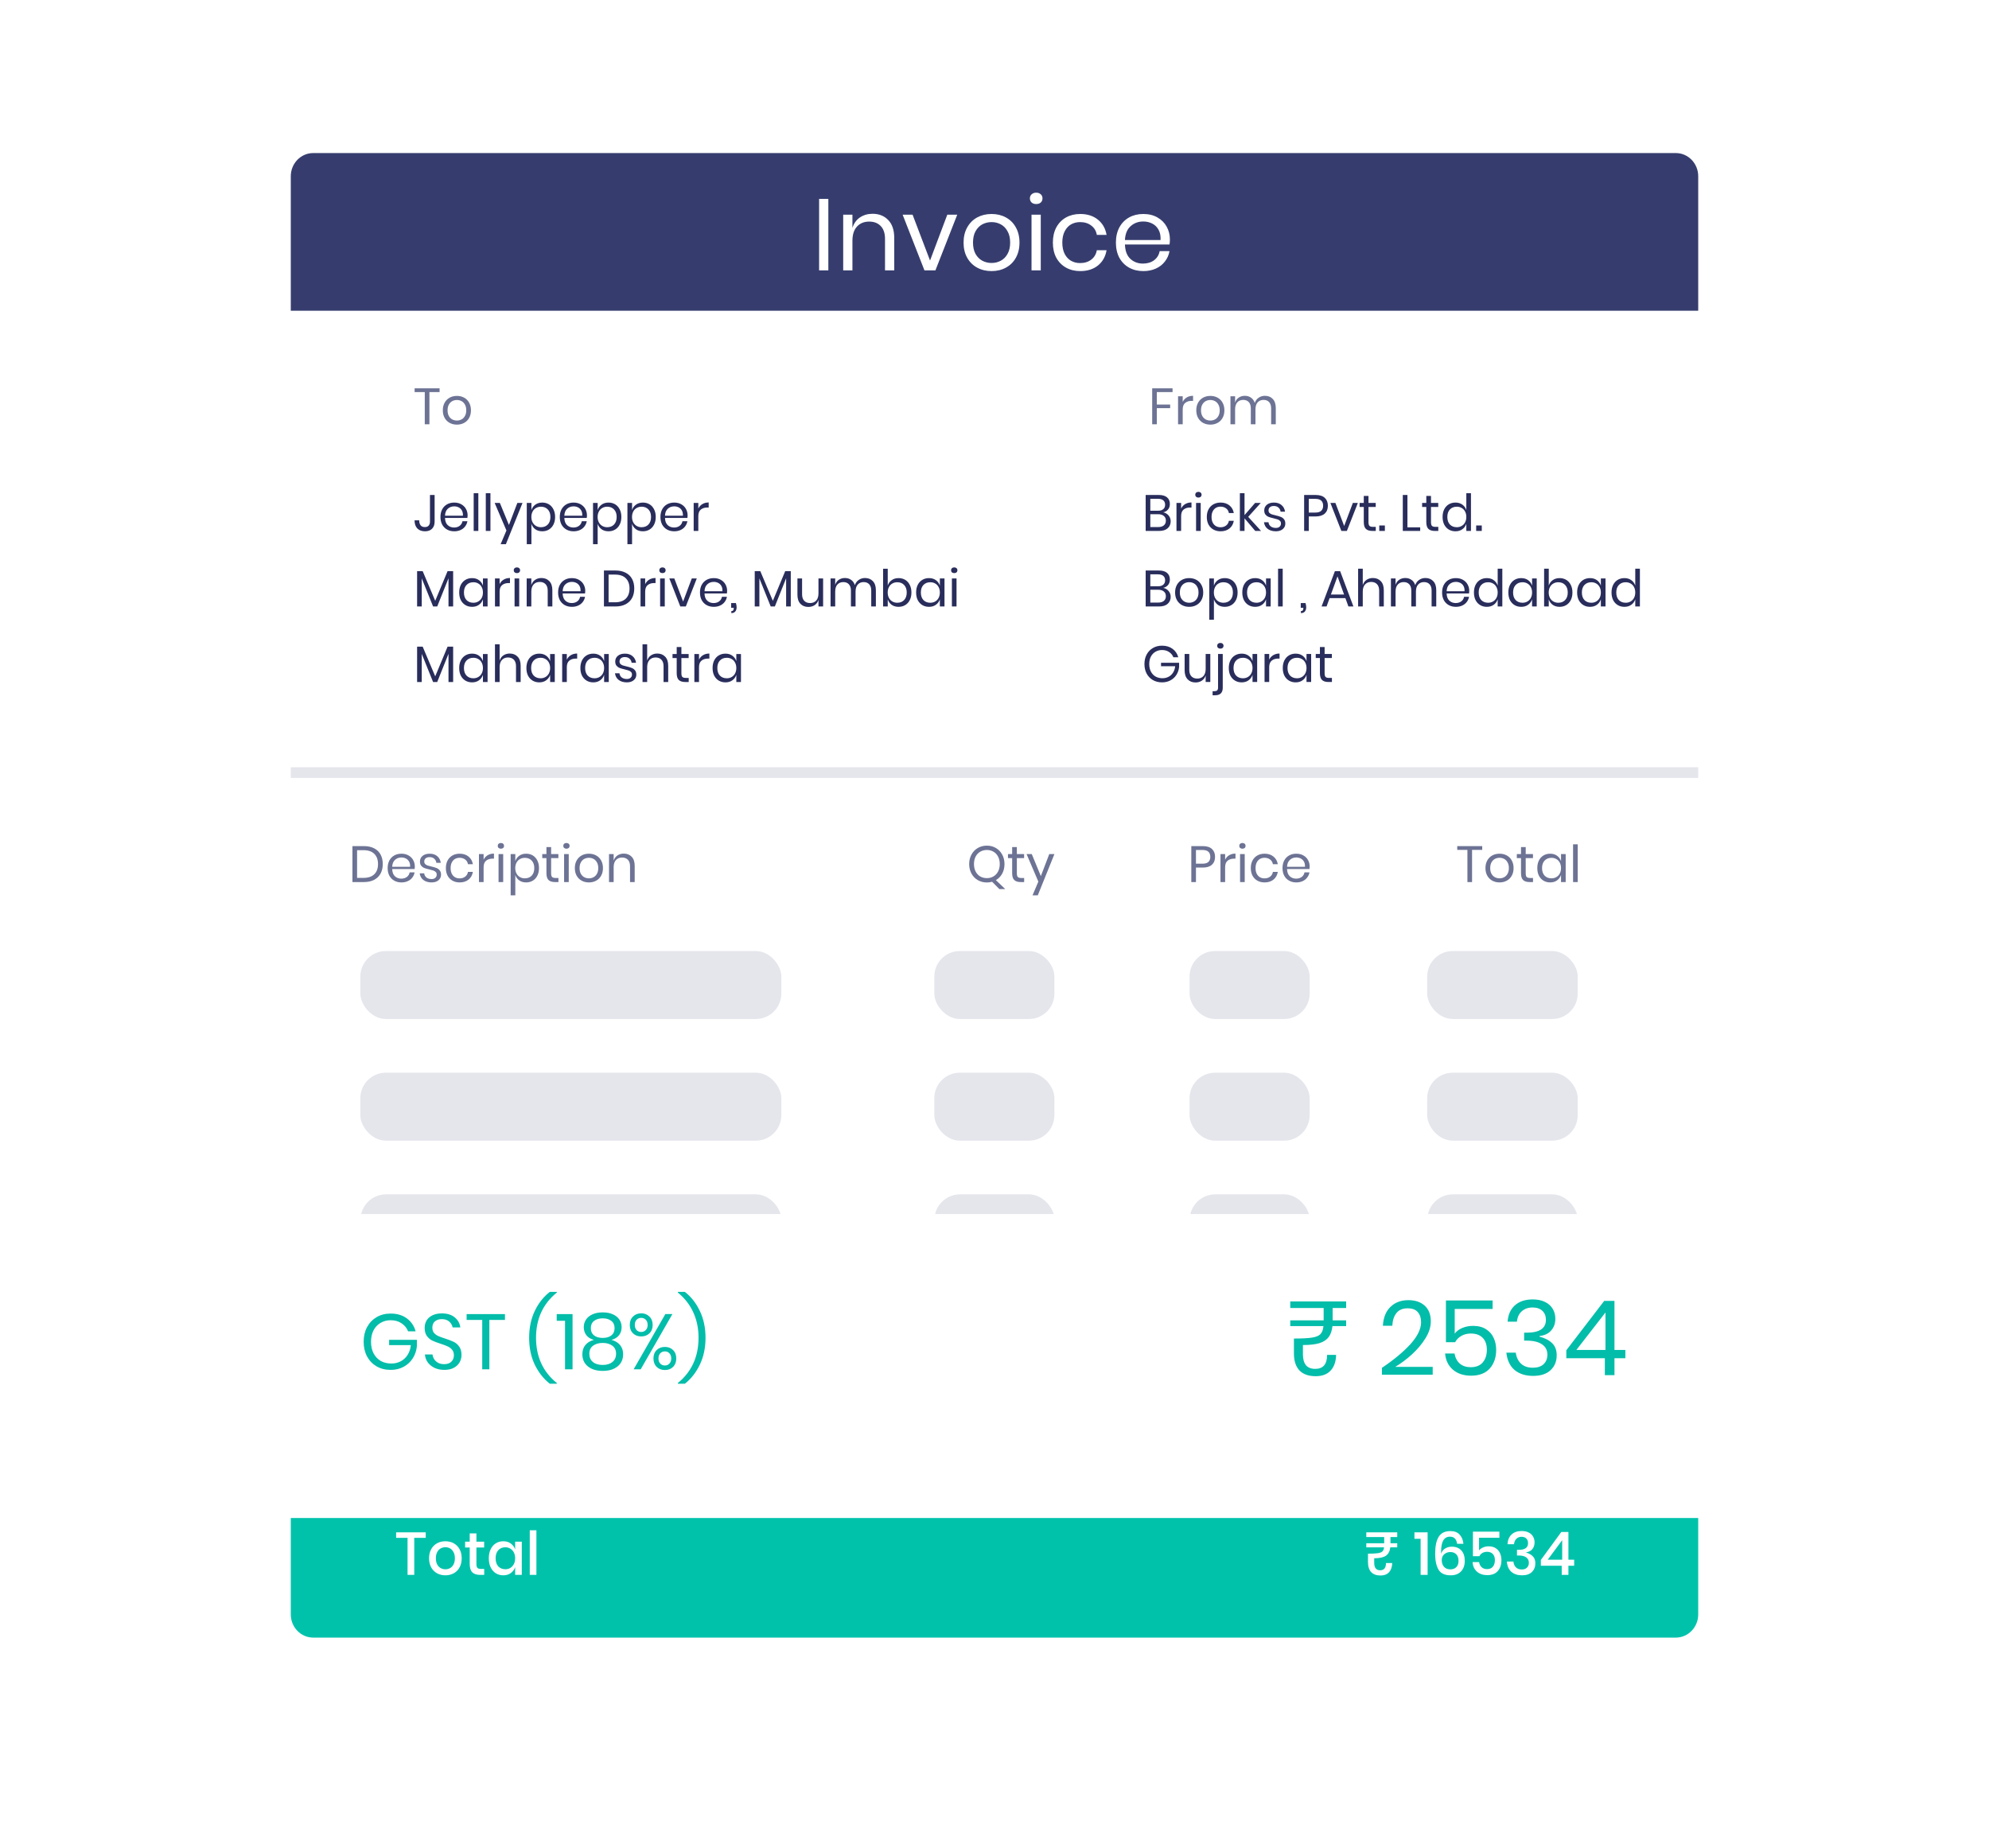<svg width="282" height="262" viewBox="0 0 282 262" fill="none" xmlns="http://www.w3.org/2000/svg">
<g filter="url(#filter0_d)">
<path d="M236.58 21.702H45.422C43.106 21.702 41.228 23.276 41.228 25.218V228.685C41.228 230.627 43.106 232.201 45.422 232.201H236.58C238.895 232.201 240.773 230.627 240.773 228.685V25.218C240.773 23.276 238.895 21.702 236.58 21.702Z" fill="white"/>
</g>
<path d="M54.268 122.518C54.268 123.034 54.164 123.484 53.956 123.87C53.749 124.251 53.443 124.547 53.037 124.76C52.637 124.967 52.154 125.071 51.59 125.071H49.969V119.972H51.59C52.154 119.972 52.637 120.075 53.037 120.282C53.443 120.485 53.749 120.779 53.956 121.165C54.164 121.546 54.268 121.997 54.268 122.518ZM51.539 124.478C52.205 124.478 52.714 124.306 53.066 123.964C53.419 123.622 53.595 123.14 53.595 122.518C53.595 121.895 53.419 121.413 53.066 121.071C52.719 120.724 52.21 120.55 51.539 120.55H50.627V124.478H51.539ZM58.811 122.865C58.811 123.005 58.802 123.125 58.782 123.226H55.605C55.62 123.68 55.747 124.02 55.989 124.246C56.235 124.473 56.534 124.586 56.886 124.586C57.205 124.586 57.47 124.506 57.682 124.347C57.899 124.183 58.032 123.967 58.08 123.697H58.782C58.734 123.971 58.626 124.217 58.457 124.434C58.293 124.652 58.078 124.82 57.812 124.941C57.547 125.061 57.248 125.122 56.915 125.122C56.534 125.122 56.196 125.039 55.902 124.875C55.608 124.712 55.376 124.478 55.207 124.174C55.043 123.866 54.961 123.504 54.961 123.089C54.961 122.674 55.043 122.313 55.207 122.004C55.376 121.696 55.608 121.459 55.902 121.295C56.196 121.131 56.534 121.049 56.915 121.049C57.301 121.049 57.636 121.131 57.921 121.295C58.211 121.459 58.43 121.678 58.58 121.953C58.734 122.228 58.811 122.532 58.811 122.865ZM58.145 122.908C58.16 122.614 58.112 122.368 58.001 122.17C57.89 121.973 57.738 121.826 57.545 121.729C57.352 121.632 57.142 121.584 56.915 121.584C56.553 121.584 56.249 121.698 56.003 121.925C55.757 122.146 55.624 122.474 55.605 122.908H58.145ZM60.917 121.049C61.366 121.049 61.725 121.167 61.996 121.403C62.271 121.635 62.437 121.948 62.495 122.344H61.866C61.837 122.108 61.738 121.914 61.569 121.765C61.405 121.611 61.183 121.534 60.903 121.534C60.667 121.534 60.481 121.592 60.346 121.707C60.215 121.818 60.15 121.97 60.15 122.163C60.15 122.308 60.194 122.426 60.281 122.518C60.372 122.604 60.483 122.672 60.614 122.72C60.748 122.764 60.932 122.812 61.163 122.865C61.458 122.932 61.694 123.002 61.873 123.075C62.056 123.142 62.211 123.253 62.336 123.407C62.466 123.561 62.531 123.769 62.531 124.029C62.531 124.352 62.408 124.615 62.162 124.818C61.921 125.02 61.598 125.122 61.192 125.122C60.72 125.122 60.333 125.008 60.035 124.781C59.735 124.555 59.559 124.239 59.506 123.834H60.143C60.167 124.075 60.271 124.27 60.454 124.42C60.642 124.569 60.888 124.644 61.192 124.644C61.419 124.644 61.596 124.586 61.721 124.471C61.851 124.355 61.916 124.203 61.916 124.015C61.916 123.86 61.871 123.738 61.779 123.646C61.687 123.554 61.574 123.484 61.438 123.436C61.303 123.388 61.117 123.337 60.881 123.284C60.587 123.217 60.351 123.149 60.172 123.082C59.998 123.014 59.849 122.908 59.723 122.764C59.603 122.614 59.542 122.414 59.542 122.163C59.542 121.831 59.665 121.563 59.911 121.361C60.157 121.153 60.493 121.049 60.917 121.049ZM65.17 121.049C65.677 121.049 66.096 121.184 66.429 121.455C66.762 121.724 66.967 122.086 67.044 122.539H66.35C66.301 122.255 66.169 122.033 65.952 121.874C65.739 121.71 65.474 121.628 65.156 121.628C64.924 121.628 64.712 121.681 64.519 121.787C64.331 121.893 64.179 122.057 64.063 122.279C63.947 122.496 63.889 122.766 63.889 123.089C63.889 123.412 63.947 123.685 64.063 123.906C64.179 124.123 64.331 124.285 64.519 124.391C64.712 124.497 64.924 124.55 65.156 124.55C65.474 124.55 65.739 124.468 65.952 124.304C66.169 124.14 66.301 123.916 66.35 123.632H67.044C66.967 124.089 66.762 124.453 66.429 124.724C66.096 124.989 65.677 125.122 65.17 125.122C64.789 125.122 64.451 125.039 64.157 124.875C63.863 124.712 63.631 124.478 63.462 124.174C63.298 123.866 63.216 123.504 63.216 123.089C63.216 122.674 63.298 122.313 63.462 122.004C63.631 121.696 63.863 121.459 64.157 121.295C64.451 121.131 64.789 121.049 65.17 121.049ZM68.565 121.903C68.695 121.628 68.886 121.416 69.137 121.267C69.388 121.112 69.686 121.035 70.034 121.035V121.751H69.832C69.46 121.751 69.156 121.847 68.92 122.04C68.683 122.228 68.565 122.542 68.565 122.98V125.071H67.906V121.1H68.565V121.903ZM70.568 119.935C70.568 119.815 70.609 119.718 70.691 119.646C70.773 119.569 70.882 119.53 71.017 119.53C71.152 119.53 71.261 119.569 71.343 119.646C71.424 119.718 71.465 119.815 71.465 119.935C71.465 120.056 71.424 120.155 71.343 120.232C71.261 120.304 71.152 120.341 71.017 120.341C70.882 120.341 70.773 120.304 70.691 120.232C70.609 120.155 70.568 120.056 70.568 119.935ZM71.343 121.1V125.071H70.684V121.1H71.343ZM74.594 121.049C74.947 121.049 75.26 121.131 75.535 121.295C75.81 121.459 76.025 121.696 76.18 122.004C76.338 122.313 76.418 122.674 76.418 123.089C76.418 123.504 76.338 123.866 76.18 124.174C76.025 124.478 75.81 124.712 75.535 124.875C75.26 125.039 74.947 125.122 74.594 125.122C74.208 125.122 73.88 125.025 73.61 124.832C73.344 124.634 73.162 124.377 73.06 124.058V126.951H72.401V121.1H73.06V122.113C73.162 121.794 73.344 121.538 73.61 121.346C73.88 121.148 74.208 121.049 74.594 121.049ZM74.406 121.635C74.15 121.635 73.919 121.696 73.711 121.816C73.504 121.932 73.342 122.101 73.227 122.322C73.11 122.544 73.053 122.8 73.053 123.089C73.053 123.378 73.11 123.634 73.227 123.855C73.342 124.073 73.504 124.242 73.711 124.362C73.919 124.483 74.15 124.543 74.406 124.543C74.816 124.543 75.142 124.415 75.383 124.159C75.629 123.899 75.752 123.542 75.752 123.089C75.752 122.636 75.629 122.281 75.383 122.026C75.142 121.765 74.816 121.635 74.406 121.635ZM79.174 124.492V125.071H78.682C78.277 125.071 77.973 124.975 77.77 124.781C77.573 124.588 77.473 124.265 77.473 123.812V121.671H76.88V121.1H77.473V120.109H78.139V121.1H79.167V121.671H78.139V123.827C78.139 124.082 78.185 124.258 78.277 124.355C78.373 124.446 78.537 124.492 78.769 124.492H79.174ZM79.862 119.935C79.862 119.815 79.903 119.718 79.985 119.646C80.067 119.569 80.175 119.53 80.311 119.53C80.446 119.53 80.554 119.569 80.636 119.646C80.719 119.718 80.76 119.815 80.76 119.935C80.76 120.056 80.719 120.155 80.636 120.232C80.554 120.304 80.446 120.341 80.311 120.341C80.175 120.341 80.067 120.304 79.985 120.232C79.903 120.155 79.862 120.056 79.862 119.935ZM80.636 121.1V125.071H79.978V121.1H80.636ZM83.498 121.049C83.879 121.049 84.219 121.131 84.518 121.295C84.822 121.459 85.058 121.696 85.227 122.004C85.401 122.313 85.487 122.674 85.487 123.089C85.487 123.504 85.401 123.866 85.227 124.174C85.058 124.478 84.822 124.712 84.518 124.875C84.219 125.039 83.879 125.122 83.498 125.122C83.116 125.122 82.774 125.039 82.469 124.875C82.171 124.712 81.934 124.478 81.76 124.174C81.587 123.866 81.5 123.504 81.5 123.089C81.5 122.674 81.587 122.313 81.76 122.004C81.934 121.696 82.171 121.459 82.469 121.295C82.774 121.131 83.116 121.049 83.498 121.049ZM83.498 121.628C83.261 121.628 83.042 121.681 82.839 121.787C82.641 121.893 82.48 122.057 82.354 122.279C82.233 122.496 82.173 122.766 82.173 123.089C82.173 123.407 82.233 123.677 82.354 123.899C82.48 124.116 82.641 124.277 82.839 124.384C83.042 124.49 83.261 124.543 83.498 124.543C83.734 124.543 83.951 124.49 84.149 124.384C84.351 124.277 84.513 124.116 84.634 123.899C84.759 123.677 84.822 123.407 84.822 123.089C84.822 122.766 84.759 122.496 84.634 122.279C84.513 122.057 84.351 121.893 84.149 121.787C83.951 121.681 83.734 121.628 83.498 121.628ZM88.437 121.035C88.9 121.035 89.274 121.184 89.559 121.483C89.844 121.778 89.986 122.204 89.986 122.764V125.071H89.327V122.821C89.327 122.426 89.226 122.122 89.024 121.91C88.821 121.698 88.546 121.592 88.199 121.592C87.837 121.592 87.547 121.71 87.33 121.946C87.113 122.177 87.004 122.518 87.004 122.966V125.071H86.346V121.1H87.004V122.04C87.106 121.717 87.284 121.469 87.54 121.295C87.8 121.121 88.1 121.035 88.437 121.035Z" fill="#6D7394"/>
<path d="M141.687 126.062L140.659 125.028C140.418 125.095 140.172 125.129 139.921 125.129C139.448 125.129 139.018 125.017 138.633 124.796C138.252 124.574 137.952 124.265 137.735 123.87C137.518 123.47 137.409 123.019 137.409 122.518C137.409 122.016 137.518 121.568 137.735 121.172C137.952 120.772 138.252 120.461 138.633 120.239C139.018 120.018 139.448 119.906 139.921 119.906C140.394 119.906 140.818 120.018 141.194 120.239C141.576 120.461 141.875 120.772 142.092 121.172C142.309 121.568 142.417 122.016 142.417 122.518C142.417 123.024 142.309 123.477 142.092 123.877C141.875 124.272 141.576 124.579 141.194 124.796L142.519 126.062H141.687ZM138.09 122.518C138.09 122.918 138.167 123.27 138.321 123.573C138.481 123.877 138.698 124.111 138.973 124.275C139.252 124.434 139.569 124.514 139.921 124.514C140.268 124.514 140.579 124.432 140.855 124.268C141.134 124.104 141.351 123.873 141.506 123.573C141.665 123.27 141.745 122.918 141.745 122.518C141.745 122.113 141.665 121.76 141.506 121.462C141.351 121.158 141.134 120.926 140.855 120.767C140.579 120.603 140.268 120.521 139.921 120.521C139.569 120.521 139.252 120.603 138.973 120.767C138.698 120.926 138.481 121.158 138.321 121.462C138.167 121.76 138.09 122.113 138.09 122.518ZM145.204 124.492V125.071H144.712C144.306 125.071 144.003 124.975 143.8 124.781C143.602 124.588 143.503 124.265 143.503 123.812V121.671H142.91V121.1H143.503V120.109H144.169V121.1H145.197V121.671H144.169V123.827C144.169 124.082 144.215 124.258 144.306 124.355C144.403 124.446 144.567 124.492 144.799 124.492H145.204ZM146.283 121.1L147.571 124.224L148.765 121.1H149.496L147.137 126.951H146.391L147.217 125.006L145.545 121.1H146.283Z" fill="#6D7394"/>
<path d="M169.563 123.016V125.071H168.904V119.972H170.525C171.11 119.972 171.546 120.109 171.836 120.384C172.125 120.654 172.27 121.025 172.27 121.498C172.27 121.975 172.12 122.349 171.821 122.619C171.522 122.884 171.09 123.016 170.525 123.016H169.563ZM170.468 122.467C170.868 122.467 171.155 122.383 171.329 122.214C171.508 122.045 171.597 121.806 171.597 121.498C171.597 121.18 171.508 120.938 171.329 120.774C171.155 120.605 170.868 120.521 170.468 120.521H169.563V122.467H170.468ZM173.698 121.903C173.828 121.628 174.018 121.416 174.27 121.267C174.52 121.112 174.819 121.035 175.167 121.035V121.751H174.964C174.593 121.751 174.289 121.847 174.052 122.04C173.816 122.228 173.698 122.542 173.698 122.98V125.071H173.039V121.1H173.698V121.903ZM175.701 119.935C175.701 119.815 175.742 119.718 175.824 119.646C175.906 119.569 176.015 119.53 176.15 119.53C176.285 119.53 176.393 119.569 176.476 119.646C176.557 119.718 176.598 119.815 176.598 119.935C176.598 120.056 176.557 120.155 176.476 120.232C176.393 120.304 176.285 120.341 176.15 120.341C176.015 120.341 175.906 120.304 175.824 120.232C175.742 120.155 175.701 120.056 175.701 119.935ZM176.476 121.1V125.071H175.816V121.1H176.476ZM179.293 121.049C179.799 121.049 180.219 121.184 180.552 121.455C180.885 121.724 181.09 122.086 181.167 122.539H180.472C180.424 122.255 180.292 122.033 180.074 121.874C179.862 121.71 179.597 121.628 179.278 121.628C179.047 121.628 178.834 121.681 178.641 121.787C178.453 121.893 178.301 122.057 178.185 122.279C178.07 122.496 178.012 122.766 178.012 123.089C178.012 123.412 178.07 123.685 178.185 123.906C178.301 124.123 178.453 124.285 178.641 124.391C178.834 124.497 179.047 124.55 179.278 124.55C179.597 124.55 179.862 124.468 180.074 124.304C180.292 124.14 180.424 123.916 180.472 123.632H181.167C181.09 124.089 180.885 124.453 180.552 124.724C180.219 124.989 179.799 125.122 179.293 125.122C178.912 125.122 178.574 125.039 178.279 124.875C177.985 124.712 177.754 124.478 177.585 124.174C177.421 123.866 177.339 123.504 177.339 123.089C177.339 122.674 177.421 122.313 177.585 122.004C177.754 121.696 177.985 121.459 178.279 121.295C178.574 121.131 178.912 121.049 179.293 121.049ZM185.684 122.865C185.684 123.005 185.674 123.125 185.655 123.226H182.478C182.492 123.68 182.62 124.02 182.861 124.246C183.107 124.473 183.407 124.586 183.759 124.586C184.077 124.586 184.343 124.506 184.555 124.347C184.772 124.183 184.905 123.967 184.953 123.697H185.655C185.607 123.971 185.498 124.217 185.329 124.434C185.165 124.652 184.95 124.82 184.685 124.941C184.42 125.061 184.121 125.122 183.788 125.122C183.407 125.122 183.069 125.039 182.774 124.875C182.48 124.712 182.249 124.478 182.08 124.174C181.916 123.866 181.834 123.504 181.834 123.089C181.834 122.674 181.916 122.313 182.08 122.004C182.249 121.696 182.48 121.459 182.774 121.295C183.069 121.131 183.407 121.049 183.788 121.049C184.174 121.049 184.509 121.131 184.794 121.295C185.083 121.459 185.303 121.678 185.452 121.953C185.607 122.228 185.684 122.532 185.684 122.865ZM185.018 122.908C185.033 122.614 184.984 122.368 184.873 122.17C184.762 121.973 184.611 121.826 184.418 121.729C184.224 121.632 184.015 121.584 183.788 121.584C183.426 121.584 183.122 121.698 182.876 121.925C182.63 122.146 182.497 122.474 182.478 122.908H185.018Z" fill="#6D7394"/>
<path d="M210.148 119.971V120.506H208.708V125.07H208.05V120.506H206.609V119.971H210.148ZM212.605 121.049C212.986 121.049 213.326 121.131 213.626 121.295C213.929 121.459 214.166 121.695 214.335 122.003C214.509 122.312 214.596 122.674 214.596 123.088C214.596 123.503 214.509 123.865 214.335 124.173C214.166 124.477 213.929 124.711 213.626 124.875C213.326 125.039 212.986 125.121 212.605 125.121C212.224 125.121 211.881 125.039 211.577 124.875C211.278 124.711 211.042 124.477 210.868 124.173C210.694 123.865 210.608 123.503 210.608 123.088C210.608 122.674 210.694 122.312 210.868 122.003C211.042 121.695 211.278 121.459 211.577 121.295C211.881 121.131 212.224 121.049 212.605 121.049ZM212.605 121.627C212.369 121.627 212.149 121.68 211.946 121.787C211.749 121.893 211.587 122.057 211.462 122.278C211.341 122.495 211.281 122.765 211.281 123.088C211.281 123.407 211.341 123.677 211.462 123.898C211.587 124.115 211.749 124.277 211.946 124.383C212.149 124.489 212.369 124.542 212.605 124.542C212.842 124.542 213.058 124.489 213.257 124.383C213.459 124.277 213.62 124.115 213.741 123.898C213.867 123.677 213.929 123.407 213.929 123.088C213.929 122.765 213.867 122.495 213.741 122.278C213.62 122.057 213.459 121.893 213.257 121.787C213.058 121.68 212.842 121.627 212.605 121.627ZM217.35 124.492V125.07H216.857C216.452 125.07 216.148 124.974 215.946 124.781C215.748 124.588 215.649 124.265 215.649 123.811V121.671H215.055V121.099H215.649V120.109H216.315V121.099H217.343V121.671H216.315V123.826C216.315 124.082 216.361 124.258 216.452 124.354C216.549 124.446 216.713 124.492 216.944 124.492H217.35ZM219.782 121.049C220.168 121.049 220.493 121.145 220.759 121.338C221.029 121.531 221.217 121.789 221.323 122.112V121.099H221.982V125.07H221.323V124.058C221.217 124.381 221.029 124.639 220.759 124.831C220.493 125.025 220.168 125.121 219.782 125.121C219.429 125.121 219.116 125.039 218.841 124.875C218.566 124.711 218.349 124.477 218.19 124.173C218.035 123.865 217.958 123.503 217.958 123.088C217.958 122.674 218.035 122.312 218.19 122.003C218.349 121.695 218.566 121.459 218.841 121.295C219.116 121.131 219.429 121.049 219.782 121.049ZM219.97 121.634C219.564 121.634 219.239 121.765 218.993 122.025C218.752 122.28 218.631 122.635 218.631 123.088C218.631 123.542 218.752 123.898 218.993 124.159C219.239 124.414 219.564 124.542 219.97 124.542C220.231 124.542 220.462 124.482 220.665 124.361C220.872 124.241 221.034 124.072 221.149 123.855C221.265 123.634 221.323 123.378 221.323 123.088C221.323 122.799 221.265 122.543 221.149 122.322C221.034 122.1 220.872 121.931 220.665 121.815C220.462 121.695 220.231 121.634 219.97 121.634ZM223.689 119.718V125.07H223.03V119.718H223.689Z" fill="#6D7394"/>
<path d="M41.228 109.549L240.773 109.549" stroke="#E5E6EC" stroke-width="1.511"/>
<path d="M62.324 55.06V55.596H60.884V60.16H60.225V55.596H58.785V55.06H62.324ZM64.781 56.138C65.162 56.138 65.502 56.22 65.801 56.384C66.105 56.548 66.342 56.784 66.511 57.093C66.684 57.401 66.771 57.763 66.771 58.178C66.771 58.593 66.684 58.954 66.511 59.263C66.342 59.567 66.105 59.8 65.801 59.964C65.502 60.128 65.162 60.21 64.781 60.21C64.4 60.21 64.057 60.128 63.753 59.964C63.454 59.8 63.218 59.567 63.044 59.263C62.87 58.954 62.783 58.593 62.783 58.178C62.783 57.763 62.87 57.401 63.044 57.093C63.218 56.784 63.454 56.548 63.753 56.384C64.057 56.22 64.4 56.138 64.781 56.138ZM64.781 56.717C64.544 56.717 64.325 56.77 64.122 56.876C63.925 56.982 63.763 57.146 63.638 57.367C63.517 57.585 63.456 57.855 63.456 58.178C63.456 58.496 63.517 58.766 63.638 58.988C63.763 59.205 63.925 59.367 64.122 59.473C64.325 59.578 64.544 59.631 64.781 59.631C65.017 59.631 65.234 59.578 65.432 59.473C65.635 59.367 65.796 59.205 65.917 58.988C66.043 58.766 66.105 58.496 66.105 58.178C66.105 57.855 66.043 57.585 65.917 57.367C65.796 57.146 65.635 56.982 65.432 56.876C65.234 56.77 65.017 56.717 64.781 56.717Z" fill="#6D7394"/>
<path d="M61.62 70.184V73.974C61.62 74.394 61.499 74.727 61.258 74.972C61.021 75.213 60.688 75.334 60.259 75.334C59.796 75.334 59.432 75.199 59.166 74.929C58.906 74.654 58.775 74.271 58.775 73.779H59.434C59.434 74.073 59.499 74.307 59.629 74.481C59.76 74.649 59.96 74.734 60.23 74.734C60.486 74.734 60.672 74.661 60.787 74.516C60.903 74.372 60.961 74.191 60.961 73.974V70.184H61.62ZM66.298 73.077C66.298 73.217 66.288 73.338 66.269 73.439H63.092C63.106 73.892 63.234 74.232 63.475 74.459C63.721 74.685 64.02 74.799 64.373 74.799C64.691 74.799 64.956 74.719 65.169 74.56C65.386 74.396 65.518 74.179 65.567 73.909H66.269C66.22 74.184 66.112 74.43 65.943 74.647C65.779 74.864 65.564 75.032 65.299 75.153C65.034 75.274 64.734 75.334 64.401 75.334C64.02 75.334 63.682 75.252 63.388 75.088C63.094 74.924 62.862 74.69 62.694 74.387C62.529 74.078 62.447 73.716 62.447 73.301C62.447 72.887 62.529 72.525 62.694 72.217C62.862 71.908 63.094 71.672 63.388 71.507C63.682 71.344 64.02 71.262 64.401 71.262C64.787 71.262 65.123 71.344 65.407 71.507C65.697 71.672 65.916 71.891 66.066 72.166C66.22 72.441 66.298 72.745 66.298 73.077ZM65.632 73.121C65.646 72.827 65.598 72.581 65.487 72.383C65.376 72.185 65.224 72.038 65.031 71.942C64.838 71.845 64.628 71.797 64.401 71.797C64.04 71.797 63.736 71.91 63.49 72.137C63.243 72.359 63.111 72.687 63.092 73.121H65.632ZM67.818 69.931V75.283H67.159V69.931H67.818ZM69.535 69.931V75.283H68.876V69.931H69.535ZM70.869 71.312L72.157 74.437L73.351 71.312H74.082L71.723 77.164H70.977L71.803 75.218L70.131 71.312H70.869ZM76.879 71.262C77.231 71.262 77.545 71.344 77.82 71.507C78.095 71.672 78.309 71.908 78.464 72.217C78.623 72.525 78.703 72.887 78.703 73.301C78.703 73.716 78.623 74.078 78.464 74.387C78.309 74.69 78.095 74.924 77.82 75.088C77.545 75.252 77.231 75.334 76.879 75.334C76.493 75.334 76.165 75.238 75.894 75.045C75.629 74.847 75.446 74.589 75.344 74.271V77.164H74.686V71.312H75.344V72.325C75.446 72.007 75.629 71.751 75.894 71.559C76.165 71.361 76.493 71.262 76.879 71.262ZM76.691 71.848C76.435 71.848 76.204 71.908 75.996 72.029C75.789 72.144 75.627 72.313 75.511 72.535C75.395 72.756 75.337 73.012 75.337 73.301C75.337 73.591 75.395 73.846 75.511 74.068C75.627 74.285 75.789 74.454 75.996 74.575C76.204 74.695 76.435 74.756 76.691 74.756C77.101 74.756 77.426 74.628 77.668 74.372C77.914 74.112 78.037 73.755 78.037 73.301C78.037 72.848 77.914 72.494 77.668 72.238C77.426 71.978 77.101 71.848 76.691 71.848ZM83.218 73.077C83.218 73.217 83.208 73.338 83.188 73.439H80.011C80.026 73.892 80.154 74.232 80.395 74.459C80.641 74.685 80.94 74.799 81.293 74.799C81.611 74.799 81.876 74.719 82.089 74.56C82.305 74.396 82.438 74.179 82.486 73.909H83.188C83.14 74.184 83.032 74.43 82.863 74.647C82.699 74.864 82.484 75.032 82.219 75.153C81.954 75.274 81.654 75.334 81.321 75.334C80.94 75.334 80.603 75.252 80.308 75.088C80.014 74.924 79.782 74.69 79.613 74.387C79.449 74.078 79.367 73.716 79.367 73.301C79.367 72.887 79.449 72.525 79.613 72.217C79.782 71.908 80.014 71.672 80.308 71.507C80.603 71.344 80.94 71.262 81.321 71.262C81.707 71.262 82.043 71.344 82.327 71.507C82.617 71.672 82.836 71.891 82.986 72.166C83.14 72.441 83.218 72.745 83.218 73.077ZM82.552 73.121C82.566 72.827 82.518 72.581 82.407 72.383C82.296 72.185 82.144 72.038 81.951 71.942C81.758 71.845 81.548 71.797 81.321 71.797C80.959 71.797 80.656 71.91 80.409 72.137C80.163 72.359 80.031 72.687 80.011 73.121H82.552ZM86.272 71.262C86.624 71.262 86.938 71.344 87.212 71.507C87.487 71.672 87.702 71.908 87.856 72.217C88.016 72.525 88.096 72.887 88.096 73.301C88.096 73.716 88.016 74.078 87.856 74.387C87.702 74.69 87.487 74.924 87.212 75.088C86.938 75.252 86.624 75.334 86.272 75.334C85.886 75.334 85.558 75.238 85.287 75.045C85.022 74.847 84.839 74.589 84.737 74.271V77.164H84.079V71.312H84.737V72.325C84.839 72.007 85.022 71.751 85.287 71.559C85.558 71.361 85.886 71.262 86.272 71.262ZM86.084 71.848C85.828 71.848 85.597 71.908 85.389 72.029C85.182 72.144 85.02 72.313 84.904 72.535C84.788 72.756 84.73 73.012 84.73 73.301C84.73 73.591 84.788 73.846 84.904 74.068C85.02 74.285 85.182 74.454 85.389 74.575C85.597 74.695 85.828 74.756 86.084 74.756C86.494 74.756 86.819 74.628 87.061 74.372C87.306 74.112 87.43 73.755 87.43 73.301C87.43 72.848 87.306 72.494 87.061 72.238C86.819 71.978 86.494 71.848 86.084 71.848ZM91.148 71.262C91.501 71.262 91.814 71.344 92.09 71.507C92.364 71.672 92.579 71.908 92.733 72.217C92.893 72.525 92.972 72.887 92.972 73.301C92.972 73.716 92.893 74.078 92.733 74.387C92.579 74.69 92.364 74.924 92.09 75.088C91.814 75.252 91.501 75.334 91.148 75.334C90.763 75.334 90.434 75.238 90.164 75.045C89.899 74.847 89.715 74.589 89.614 74.271V77.164H88.956V71.312H89.614V72.325C89.715 72.007 89.899 71.751 90.164 71.559C90.434 71.361 90.763 71.262 91.148 71.262ZM90.96 71.848C90.705 71.848 90.473 71.908 90.265 72.029C90.058 72.144 89.896 72.313 89.781 72.535C89.665 72.756 89.607 73.012 89.607 73.301C89.607 73.591 89.665 73.846 89.781 74.068C89.896 74.285 90.058 74.454 90.265 74.575C90.473 74.695 90.705 74.756 90.96 74.756C91.37 74.756 91.696 74.628 91.937 74.372C92.184 74.112 92.306 73.755 92.306 73.301C92.306 72.848 92.184 72.494 91.937 72.238C91.696 71.978 91.37 71.848 90.96 71.848ZM97.487 73.077C97.487 73.217 97.478 73.338 97.458 73.439H94.281C94.295 73.892 94.423 74.232 94.665 74.459C94.91 74.685 95.21 74.799 95.562 74.799C95.88 74.799 96.146 74.719 96.358 74.56C96.575 74.396 96.708 74.179 96.756 73.909H97.458C97.41 74.184 97.301 74.43 97.132 74.647C96.969 74.864 96.754 75.032 96.488 75.153C96.223 75.274 95.924 75.334 95.591 75.334C95.21 75.334 94.872 75.252 94.578 75.088C94.284 74.924 94.052 74.69 93.883 74.387C93.719 74.078 93.637 73.716 93.637 73.301C93.637 72.887 93.719 72.525 93.883 72.217C94.052 71.908 94.284 71.672 94.578 71.507C94.872 71.344 95.21 71.262 95.591 71.262C95.977 71.262 96.312 71.344 96.597 71.507C96.886 71.672 97.106 71.891 97.255 72.166C97.41 72.441 97.487 72.745 97.487 73.077ZM96.822 73.121C96.836 72.827 96.787 72.581 96.676 72.383C96.566 72.185 96.414 72.038 96.221 71.942C96.027 71.845 95.818 71.797 95.591 71.797C95.229 71.797 94.925 71.91 94.679 72.137C94.433 72.359 94.3 72.687 94.281 73.121H96.822ZM99.007 72.115C99.137 71.841 99.328 71.628 99.579 71.479C99.83 71.324 100.129 71.247 100.476 71.247V71.963H100.273C99.902 71.963 99.598 72.06 99.362 72.253C99.125 72.441 99.007 72.754 99.007 73.193V75.283H98.349V71.312H99.007V72.115ZM64.247 80.981V85.994H63.588V81.994L61.989 85.994H61.403L59.796 82.008V85.994H59.137V80.981H59.926L61.706 85.191L63.458 80.981H64.247ZM66.929 81.972C67.315 81.972 67.64 82.068 67.906 82.261C68.176 82.454 68.364 82.712 68.47 83.035V82.022H69.129V85.994H68.47V84.981C68.364 85.304 68.176 85.562 67.906 85.755C67.64 85.948 67.315 86.044 66.929 86.044C66.576 86.044 66.263 85.962 65.988 85.799C65.713 85.634 65.496 85.4 65.336 85.097C65.182 84.788 65.105 84.426 65.105 84.012C65.105 83.597 65.182 83.235 65.336 82.927C65.496 82.618 65.713 82.382 65.988 82.218C66.263 82.054 66.576 81.972 66.929 81.972ZM67.117 82.558C66.712 82.558 66.386 82.688 66.14 82.948C65.898 83.204 65.778 83.558 65.778 84.012C65.778 84.465 65.898 84.822 66.14 85.082C66.386 85.338 66.712 85.466 67.117 85.466C67.377 85.466 67.609 85.405 67.811 85.285C68.019 85.164 68.181 84.995 68.296 84.779C68.412 84.557 68.47 84.301 68.47 84.012C68.47 83.722 68.412 83.467 68.296 83.245C68.181 83.023 68.019 82.854 67.811 82.739C67.609 82.618 67.377 82.558 67.117 82.558ZM70.836 82.826C70.966 82.551 71.156 82.338 71.407 82.189C71.658 82.034 71.957 81.958 72.305 81.958V82.673H72.102C71.731 82.673 71.426 82.77 71.19 82.963C70.954 83.151 70.836 83.464 70.836 83.903V85.994H70.177V82.022H70.836V82.826ZM72.838 80.858C72.838 80.737 72.88 80.641 72.962 80.569C73.044 80.492 73.152 80.453 73.287 80.453C73.423 80.453 73.531 80.492 73.613 80.569C73.695 80.641 73.736 80.737 73.736 80.858C73.736 80.979 73.695 81.078 73.613 81.154C73.531 81.227 73.423 81.263 73.287 81.263C73.152 81.263 73.044 81.227 72.962 81.154C72.88 81.078 72.838 80.979 72.838 80.858ZM73.613 82.022V85.994H72.955V82.022H73.613ZM76.764 81.958C77.226 81.958 77.601 82.107 77.885 82.406C78.17 82.7 78.312 83.127 78.312 83.686V85.994H77.654V83.744C77.654 83.349 77.553 83.045 77.35 82.833C77.147 82.621 76.872 82.515 76.524 82.515C76.163 82.515 75.873 82.632 75.656 82.869C75.439 83.1 75.331 83.44 75.331 83.888V85.994H74.672V82.022H75.331V82.963C75.432 82.64 75.611 82.391 75.866 82.218C76.127 82.044 76.426 81.958 76.764 81.958ZM82.977 83.787C82.977 83.927 82.967 84.048 82.948 84.149H79.771C79.786 84.603 79.913 84.942 80.155 85.169C80.401 85.396 80.7 85.509 81.052 85.509C81.371 85.509 81.636 85.43 81.848 85.27C82.065 85.106 82.198 84.889 82.246 84.619H82.948C82.9 84.894 82.791 85.14 82.623 85.357C82.458 85.574 82.244 85.743 81.978 85.863C81.713 85.984 81.414 86.044 81.081 86.044C80.7 86.044 80.362 85.962 80.068 85.799C79.773 85.634 79.542 85.4 79.373 85.097C79.209 84.788 79.127 84.426 79.127 84.012C79.127 83.597 79.209 83.235 79.373 82.927C79.542 82.618 79.773 82.382 80.068 82.218C80.362 82.054 80.7 81.972 81.081 81.972C81.467 81.972 81.802 82.054 82.087 82.218C82.376 82.382 82.596 82.601 82.745 82.876C82.9 83.151 82.977 83.455 82.977 83.787ZM82.311 83.831C82.326 83.537 82.277 83.291 82.167 83.093C82.056 82.895 81.903 82.748 81.711 82.652C81.518 82.556 81.308 82.507 81.081 82.507C80.719 82.507 80.415 82.621 80.169 82.847C79.923 83.069 79.791 83.397 79.771 83.831H82.311ZM89.925 83.44C89.925 83.956 89.822 84.407 89.615 84.793C89.407 85.174 89.101 85.471 88.695 85.682C88.295 85.89 87.812 85.994 87.248 85.994H85.627V80.894H87.248C87.812 80.894 88.295 80.998 88.695 81.206C89.101 81.408 89.407 81.702 89.615 82.088C89.822 82.469 89.925 82.92 89.925 83.44ZM87.198 85.4C87.863 85.4 88.372 85.229 88.724 84.887C89.076 84.545 89.253 84.062 89.253 83.44C89.253 82.818 89.076 82.336 88.724 81.994C88.377 81.646 87.868 81.473 87.198 81.473H86.285V85.4H87.198ZM91.473 82.826C91.603 82.551 91.794 82.338 92.045 82.189C92.296 82.034 92.594 81.958 92.942 81.958V82.673H92.74C92.368 82.673 92.064 82.77 91.828 82.963C91.591 83.151 91.473 83.464 91.473 83.903V85.994H90.814V82.022H91.473V82.826ZM93.476 80.858C93.476 80.737 93.517 80.641 93.599 80.569C93.681 80.492 93.79 80.453 93.925 80.453C94.06 80.453 94.168 80.492 94.251 80.569C94.332 80.641 94.373 80.737 94.373 80.858C94.373 80.979 94.332 81.078 94.251 81.154C94.168 81.227 94.06 81.263 93.925 81.263C93.79 81.263 93.681 81.227 93.599 81.154C93.517 81.078 93.476 80.979 93.476 80.858ZM94.251 82.022V85.994H93.592V82.022H94.251ZM96.851 85.292L98.081 82.022H98.79L97.235 85.994H96.453L94.897 82.022H95.606L96.851 85.292ZM103.092 83.787C103.092 83.927 103.082 84.048 103.063 84.149H99.886C99.9 84.603 100.028 84.942 100.269 85.169C100.515 85.396 100.815 85.509 101.166 85.509C101.485 85.509 101.75 85.43 101.962 85.27C102.18 85.106 102.312 84.889 102.361 84.619H103.063C103.014 84.894 102.906 85.14 102.737 85.357C102.573 85.574 102.358 85.743 102.093 85.863C101.827 85.984 101.528 86.044 101.196 86.044C100.815 86.044 100.476 85.962 100.182 85.799C99.888 85.634 99.657 85.4 99.487 85.097C99.323 84.788 99.242 84.426 99.242 84.012C99.242 83.597 99.323 83.235 99.487 82.927C99.657 82.618 99.888 82.382 100.182 82.218C100.476 82.054 100.815 81.972 101.196 81.972C101.581 81.972 101.917 82.054 102.202 82.218C102.491 82.382 102.71 82.601 102.86 82.876C103.014 83.151 103.092 83.455 103.092 83.787ZM102.426 83.831C102.44 83.537 102.392 83.291 102.281 83.093C102.17 82.895 102.018 82.748 101.825 82.652C101.632 82.556 101.422 82.507 101.196 82.507C100.834 82.507 100.529 82.621 100.284 82.847C100.038 83.069 99.905 83.397 99.886 83.831H102.426ZM104.337 85.509C104.404 85.721 104.438 85.919 104.438 86.102C104.438 86.353 104.375 86.553 104.25 86.702C104.124 86.857 103.936 86.934 103.685 86.934V86.652C103.806 86.652 103.893 86.618 103.946 86.55C104.004 86.488 104.032 86.386 104.032 86.246V86.182H103.663V85.509H104.337ZM112.116 80.981V85.994H111.457V81.994L109.857 85.994H109.272L107.665 82.008V85.994H107.006V80.981H107.795L109.575 85.191L111.327 80.981H112.116ZM116.701 82.022V85.994H116.042V85.061C115.941 85.384 115.76 85.632 115.5 85.806C115.244 85.974 114.945 86.058 114.602 86.058C114.144 86.058 113.773 85.912 113.487 85.618C113.203 85.318 113.061 84.892 113.061 84.337V82.022H113.719V84.272C113.719 84.667 113.821 84.974 114.023 85.191C114.226 85.403 114.501 85.509 114.848 85.509C115.21 85.509 115.5 85.393 115.716 85.162C115.934 84.926 116.042 84.583 116.042 84.135V82.022H116.701ZM122.641 81.958C123.104 81.958 123.476 82.107 123.756 82.406C124.04 82.7 124.182 83.127 124.182 83.686V85.994H123.524V83.744C123.524 83.353 123.428 83.054 123.235 82.847C123.047 82.64 122.786 82.536 122.453 82.536C122.106 82.536 121.826 82.652 121.614 82.883C121.406 83.11 121.302 83.445 121.302 83.888V85.994H120.644V83.744C120.644 83.353 120.547 83.054 120.354 82.847C120.161 82.64 119.901 82.536 119.573 82.536C119.22 82.536 118.938 82.652 118.726 82.883C118.518 83.11 118.415 83.445 118.415 83.888V85.994H117.756V82.022H118.415V82.927C118.511 82.613 118.683 82.375 118.928 82.21C119.18 82.042 119.467 81.958 119.79 81.958C120.127 81.958 120.419 82.044 120.666 82.218C120.916 82.387 121.095 82.637 121.201 82.97C121.312 82.647 121.498 82.398 121.758 82.225C122.019 82.047 122.313 81.958 122.641 81.958ZM127.398 81.972C127.75 81.972 128.064 82.054 128.339 82.218C128.614 82.382 128.829 82.618 128.983 82.927C129.142 83.235 129.222 83.597 129.222 84.012C129.222 84.426 129.142 84.788 128.983 85.097C128.829 85.4 128.614 85.634 128.339 85.799C128.064 85.962 127.75 86.044 127.398 86.044C127.012 86.044 126.684 85.948 126.414 85.755C126.148 85.557 125.965 85.299 125.864 84.981V85.994H125.205V80.641H125.864V83.035C125.965 82.717 126.148 82.462 126.414 82.269C126.684 82.071 127.012 81.972 127.398 81.972ZM127.21 82.558C126.954 82.558 126.723 82.618 126.515 82.739C126.308 82.854 126.146 83.023 126.03 83.245C125.914 83.467 125.857 83.722 125.857 84.012C125.857 84.301 125.914 84.557 126.03 84.779C126.146 84.995 126.308 85.164 126.515 85.285C126.723 85.405 126.954 85.466 127.21 85.466C127.62 85.466 127.946 85.338 128.187 85.082C128.433 84.822 128.556 84.465 128.556 84.012C128.556 83.558 128.433 83.204 128.187 82.948C127.946 82.688 127.62 82.558 127.21 82.558ZM131.71 81.972C132.097 81.972 132.422 82.068 132.687 82.261C132.958 82.454 133.146 82.712 133.252 83.035V82.022H133.911V85.994H133.252V84.981C133.146 85.304 132.958 85.562 132.687 85.755C132.422 85.948 132.097 86.044 131.71 86.044C131.358 86.044 131.045 85.962 130.77 85.799C130.495 85.634 130.277 85.4 130.118 85.097C129.964 84.788 129.887 84.426 129.887 84.012C129.887 83.597 129.964 83.235 130.118 82.927C130.277 82.618 130.495 82.382 130.77 82.218C131.045 82.054 131.358 81.972 131.71 81.972ZM131.898 82.558C131.494 82.558 131.168 82.688 130.921 82.948C130.68 83.204 130.559 83.558 130.559 84.012C130.559 84.465 130.68 84.822 130.921 85.082C131.168 85.338 131.494 85.466 131.898 85.466C132.159 85.466 132.391 85.405 132.593 85.285C132.801 85.164 132.962 84.995 133.078 84.779C133.194 84.557 133.252 84.301 133.252 84.012C133.252 83.722 133.194 83.467 133.078 83.245C132.962 83.023 132.801 82.854 132.593 82.739C132.391 82.618 132.159 82.558 131.898 82.558ZM134.843 80.858C134.843 80.737 134.884 80.641 134.966 80.569C135.048 80.492 135.157 80.453 135.291 80.453C135.426 80.453 135.535 80.492 135.617 80.569C135.699 80.641 135.74 80.737 135.74 80.858C135.74 80.979 135.699 81.078 135.617 81.154C135.535 81.227 135.426 81.263 135.291 81.263C135.157 81.263 135.048 81.227 134.966 81.154C134.884 81.078 134.843 80.979 134.843 80.858ZM135.617 82.022V85.994H134.959V82.022H135.617ZM64.247 91.691V96.704H63.588V92.704L61.989 96.704H61.403L59.796 92.718V96.704H59.137V91.691H59.926L61.706 95.901L63.458 91.691H64.247ZM66.929 92.682C67.315 92.682 67.64 92.778 67.906 92.971C68.176 93.165 68.364 93.422 68.47 93.745V92.733H69.129V96.704H68.47V95.691C68.364 96.014 68.176 96.272 67.906 96.465C67.64 96.658 67.315 96.754 66.929 96.754C66.576 96.754 66.263 96.672 65.988 96.509C65.713 96.344 65.496 96.111 65.336 95.807C65.182 95.498 65.105 95.137 65.105 94.722C65.105 94.307 65.182 93.945 65.336 93.637C65.496 93.328 65.713 93.092 65.988 92.928C66.263 92.764 66.576 92.682 66.929 92.682ZM67.117 93.268C66.712 93.268 66.386 93.398 66.14 93.659C65.898 93.914 65.778 94.268 65.778 94.722C65.778 95.175 65.898 95.532 66.14 95.792C66.386 96.048 66.712 96.176 67.117 96.176C67.377 96.176 67.609 96.115 67.811 95.995C68.019 95.874 68.181 95.705 68.296 95.489C68.412 95.267 68.47 95.011 68.47 94.722C68.47 94.433 68.412 94.177 68.296 93.956C68.181 93.734 68.019 93.564 67.811 93.449C67.609 93.328 67.377 93.268 67.117 93.268ZM72.268 92.668C72.731 92.668 73.106 92.817 73.39 93.116C73.675 93.41 73.817 93.837 73.817 94.396V96.704H73.159V94.454C73.159 94.059 73.057 93.755 72.855 93.543C72.652 93.331 72.377 93.225 72.029 93.225C71.668 93.225 71.378 93.343 71.161 93.579C70.944 93.81 70.836 94.151 70.836 94.599V96.704H70.177V91.351H70.836V93.673C70.937 93.35 71.116 93.102 71.371 92.928C71.632 92.755 71.931 92.668 72.268 92.668ZM76.456 92.682C76.842 92.682 77.167 92.778 77.433 92.971C77.703 93.165 77.891 93.422 77.997 93.745V92.733H78.656V96.704H77.997V95.691C77.891 96.014 77.703 96.272 77.433 96.465C77.167 96.658 76.842 96.754 76.456 96.754C76.103 96.754 75.79 96.672 75.515 96.509C75.24 96.344 75.023 96.111 74.863 95.807C74.709 95.498 74.632 95.137 74.632 94.722C74.632 94.307 74.709 93.945 74.863 93.637C75.023 93.328 75.24 93.092 75.515 92.928C75.79 92.764 76.103 92.682 76.456 92.682ZM76.644 93.268C76.239 93.268 75.913 93.398 75.667 93.659C75.425 93.914 75.305 94.268 75.305 94.722C75.305 95.175 75.425 95.532 75.667 95.792C75.913 96.048 76.239 96.176 76.644 96.176C76.904 96.176 77.136 96.115 77.339 95.995C77.546 95.874 77.708 95.705 77.823 95.489C77.94 95.267 77.997 95.011 77.997 94.722C77.997 94.433 77.94 94.177 77.823 93.956C77.708 93.734 77.546 93.564 77.339 93.449C77.136 93.328 76.904 93.268 76.644 93.268ZM80.363 93.536C80.493 93.261 80.684 93.049 80.934 92.899C81.186 92.745 81.484 92.668 81.832 92.668V93.384H81.629C81.257 93.384 80.954 93.48 80.718 93.673C80.481 93.862 80.363 94.174 80.363 94.614V96.704H79.704V92.733H80.363V93.536ZM84.11 92.682C84.496 92.682 84.821 92.778 85.087 92.971C85.357 93.165 85.545 93.422 85.651 93.745V92.733H86.31V96.704H85.651V95.691C85.545 96.014 85.357 96.272 85.087 96.465C84.821 96.658 84.496 96.754 84.11 96.754C83.758 96.754 83.444 96.672 83.169 96.509C82.894 96.344 82.677 96.111 82.518 95.807C82.363 95.498 82.286 95.137 82.286 94.722C82.286 94.307 82.363 93.945 82.518 93.637C82.677 93.328 82.894 93.092 83.169 92.928C83.444 92.764 83.758 92.682 84.11 92.682ZM84.298 93.268C83.893 93.268 83.567 93.398 83.321 93.659C83.08 93.914 82.959 94.268 82.959 94.722C82.959 95.175 83.08 95.532 83.321 95.792C83.567 96.048 83.893 96.176 84.298 96.176C84.559 96.176 84.79 96.115 84.993 95.995C85.201 95.874 85.362 95.705 85.478 95.489C85.594 95.267 85.651 95.011 85.651 94.722C85.651 94.433 85.594 94.177 85.478 93.956C85.362 93.734 85.201 93.564 84.993 93.449C84.79 93.328 84.559 93.268 84.298 93.268ZM88.603 92.682C89.052 92.682 89.411 92.8 89.681 93.037C89.956 93.268 90.123 93.582 90.181 93.977H89.551C89.522 93.741 89.424 93.548 89.254 93.398C89.09 93.244 88.869 93.167 88.589 93.167C88.353 93.167 88.167 93.225 88.032 93.34C87.901 93.451 87.836 93.603 87.836 93.796C87.836 93.941 87.879 94.059 87.966 94.151C88.058 94.237 88.169 94.305 88.299 94.353C88.434 94.396 88.617 94.445 88.849 94.498C89.144 94.565 89.38 94.635 89.559 94.708C89.741 94.775 89.896 94.886 90.022 95.04C90.152 95.194 90.217 95.402 90.217 95.662C90.217 95.985 90.094 96.248 89.848 96.45C89.607 96.653 89.284 96.754 88.878 96.754C88.405 96.754 88.019 96.641 87.72 96.415C87.421 96.188 87.245 95.872 87.192 95.467H87.829C87.853 95.708 87.957 95.903 88.14 96.053C88.328 96.202 88.574 96.277 88.878 96.277C89.105 96.277 89.281 96.219 89.406 96.103C89.537 95.987 89.602 95.836 89.602 95.648C89.602 95.494 89.556 95.37 89.465 95.279C89.373 95.187 89.259 95.118 89.124 95.069C88.989 95.021 88.803 94.97 88.567 94.917C88.273 94.85 88.036 94.782 87.858 94.715C87.684 94.647 87.534 94.541 87.409 94.396C87.288 94.247 87.228 94.047 87.228 93.796C87.228 93.463 87.351 93.196 87.597 92.993C87.843 92.786 88.179 92.682 88.603 92.682ZM93.189 92.668C93.652 92.668 94.026 92.817 94.31 93.116C94.595 93.41 94.737 93.837 94.737 94.396V96.704H94.079V94.454C94.079 94.059 93.977 93.755 93.775 93.543C93.572 93.331 93.297 93.225 92.95 93.225C92.588 93.225 92.299 93.343 92.081 93.579C91.864 93.81 91.755 94.151 91.755 94.599V96.704H91.097V91.351H91.755V93.673C91.857 93.35 92.035 93.102 92.291 92.928C92.552 92.755 92.851 92.668 93.189 92.668ZM97.644 96.125V96.704H97.151C96.746 96.704 96.442 96.607 96.24 96.415C96.041 96.221 95.943 95.899 95.943 95.445V93.305H95.35V92.733H95.943V91.742H96.609V92.733H97.636V93.305H96.609V95.46C96.609 95.716 96.655 95.891 96.746 95.987C96.843 96.079 97.007 96.125 97.238 96.125H97.644ZM99.106 93.536C99.236 93.261 99.427 93.049 99.677 92.899C99.929 92.745 100.228 92.668 100.575 92.668V93.384H100.372C100.001 93.384 99.697 93.48 99.461 93.673C99.224 93.862 99.106 94.174 99.106 94.614V96.704H98.447V92.733H99.106V93.536ZM102.853 92.682C103.239 92.682 103.565 92.778 103.83 92.971C104.1 93.165 104.288 93.422 104.395 93.745V92.733H105.054V96.704H104.395V95.691C104.288 96.014 104.1 96.272 103.83 96.465C103.565 96.658 103.239 96.754 102.853 96.754C102.501 96.754 102.187 96.672 101.912 96.509C101.637 96.344 101.42 96.111 101.261 95.807C101.107 95.498 101.029 95.137 101.029 94.722C101.029 94.307 101.107 93.945 101.261 93.637C101.42 93.328 101.637 93.092 101.912 92.928C102.187 92.764 102.501 92.682 102.853 92.682ZM103.041 93.268C102.636 93.268 102.311 93.398 102.064 93.659C101.823 93.914 101.703 94.268 101.703 94.722C101.703 95.175 101.823 95.532 102.064 95.792C102.311 96.048 102.636 96.176 103.041 96.176C103.302 96.176 103.534 96.115 103.736 95.995C103.944 95.874 104.105 95.705 104.221 95.489C104.337 95.267 104.395 95.011 104.395 94.722C104.395 94.433 104.337 94.177 104.221 93.956C104.105 93.734 103.944 93.564 103.736 93.449C103.534 93.328 103.302 93.268 103.041 93.268Z" fill="#292D5B"/>
<path d="M166.245 55.06V55.596H164.016V57.36H165.905V57.874H164.016V60.16H163.357V55.06H166.245ZM167.684 56.991C167.814 56.717 168.005 56.505 168.255 56.355C168.507 56.201 168.806 56.124 169.153 56.124V56.84H168.95C168.579 56.84 168.275 56.936 168.039 57.129C167.802 57.317 167.684 57.63 167.684 58.069V60.16H167.025V56.189H167.684V56.991ZM171.605 56.138C171.986 56.138 172.327 56.22 172.625 56.384C172.93 56.548 173.166 56.784 173.334 57.093C173.508 57.401 173.595 57.763 173.595 58.178C173.595 58.593 173.508 58.954 173.334 59.263C173.166 59.567 172.93 59.8 172.625 59.964C172.327 60.128 171.986 60.21 171.605 60.21C171.224 60.21 170.881 60.128 170.577 59.964C170.278 59.8 170.042 59.567 169.868 59.263C169.694 58.954 169.608 58.593 169.608 58.178C169.608 57.763 169.694 57.401 169.868 57.093C170.042 56.784 170.278 56.548 170.577 56.384C170.881 56.22 171.224 56.138 171.605 56.138ZM171.605 56.717C171.369 56.717 171.149 56.77 170.946 56.876C170.749 56.982 170.587 57.146 170.461 57.367C170.341 57.585 170.28 57.855 170.28 58.178C170.28 58.496 170.341 58.766 170.461 58.988C170.587 59.205 170.749 59.367 170.946 59.473C171.149 59.578 171.369 59.631 171.605 59.631C171.841 59.631 172.059 59.578 172.256 59.473C172.459 59.367 172.621 59.205 172.741 58.988C172.867 58.766 172.93 58.496 172.93 58.178C172.93 57.855 172.867 57.585 172.741 57.367C172.621 57.146 172.459 56.982 172.256 56.876C172.059 56.77 171.841 56.717 171.605 56.717ZM179.339 56.124C179.802 56.124 180.173 56.273 180.453 56.572C180.738 56.866 180.88 57.293 180.88 57.852V60.16H180.222V57.91C180.222 57.52 180.125 57.22 179.932 57.013C179.744 56.806 179.483 56.702 179.151 56.702C178.803 56.702 178.523 56.818 178.311 57.05C178.103 57.276 178 57.611 178 58.055V60.16H177.341V57.91C177.341 57.52 177.245 57.22 177.051 57.013C176.858 56.806 176.598 56.702 176.27 56.702C175.918 56.702 175.636 56.818 175.423 57.05C175.216 57.276 175.112 57.611 175.112 58.055V60.16H174.453V56.189H175.112V57.093C175.209 56.779 175.38 56.541 175.626 56.377C175.877 56.208 176.164 56.124 176.487 56.124C176.825 56.124 177.117 56.21 177.363 56.384C177.614 56.553 177.792 56.803 177.899 57.136C178.009 56.813 178.195 56.565 178.456 56.391C178.716 56.213 179.011 56.124 179.339 56.124Z" fill="#6D7394"/>
<path d="M164.922 72.643C165.236 72.71 165.489 72.86 165.682 73.091C165.88 73.323 165.979 73.595 165.979 73.909C165.979 74.323 165.836 74.656 165.552 74.907C165.272 75.157 164.864 75.283 164.328 75.283H162.433V70.184H164.3C164.811 70.184 165.199 70.297 165.465 70.523C165.73 70.75 165.863 71.061 165.863 71.456C165.863 71.784 165.774 72.05 165.595 72.252C165.421 72.455 165.197 72.585 164.922 72.643ZM163.091 72.418H164.191C164.514 72.418 164.76 72.344 164.929 72.194C165.103 72.045 165.19 71.835 165.19 71.565C165.19 71.305 165.105 71.1 164.936 70.95C164.768 70.801 164.509 70.726 164.162 70.726H163.091V72.418ZM164.206 74.733C164.553 74.733 164.821 74.653 165.009 74.495C165.202 74.335 165.298 74.111 165.298 73.822C165.298 73.537 165.199 73.315 165.002 73.156C164.809 72.992 164.538 72.911 164.191 72.911H163.091V74.733H164.206ZM167.459 72.115C167.589 71.84 167.78 71.628 168.03 71.478C168.281 71.324 168.58 71.247 168.928 71.247V71.963H168.725C168.353 71.963 168.05 72.059 167.813 72.252C167.577 72.441 167.459 72.754 167.459 73.193V75.283H166.8V71.312H167.459V72.115ZM169.462 70.147C169.462 70.027 169.503 69.93 169.585 69.858C169.667 69.781 169.775 69.742 169.91 69.742C170.046 69.742 170.154 69.781 170.236 69.858C170.318 69.93 170.359 70.027 170.359 70.147C170.359 70.268 170.318 70.367 170.236 70.444C170.154 70.516 170.046 70.553 169.91 70.553C169.775 70.553 169.667 70.516 169.585 70.444C169.503 70.367 169.462 70.268 169.462 70.147ZM170.236 71.312V75.283H169.578V71.312H170.236ZM173.054 71.261C173.561 71.261 173.98 71.396 174.313 71.666C174.646 71.937 174.851 72.298 174.928 72.751H174.233C174.185 72.467 174.052 72.245 173.836 72.086C173.623 71.922 173.358 71.84 173.04 71.84C172.808 71.84 172.595 71.893 172.403 71.999C172.214 72.105 172.062 72.269 171.947 72.491C171.83 72.708 171.773 72.978 171.773 73.301C171.773 73.624 171.83 73.897 171.947 74.118C172.062 74.335 172.214 74.497 172.403 74.603C172.595 74.709 172.808 74.762 173.04 74.762C173.358 74.762 173.623 74.68 173.836 74.516C174.052 74.352 174.185 74.128 174.233 73.844H174.928C174.851 74.302 174.646 74.666 174.313 74.936C173.98 75.201 173.561 75.334 173.054 75.334C172.673 75.334 172.335 75.251 172.041 75.088C171.746 74.924 171.515 74.69 171.346 74.386C171.181 74.077 171.1 73.716 171.1 73.301C171.1 72.886 171.181 72.525 171.346 72.216C171.515 71.907 171.746 71.671 172.041 71.507C172.335 71.343 172.673 71.261 173.054 71.261ZM177.969 75.283L176.449 73.496V75.283H175.79V69.93H176.449V73.041L177.947 71.312H178.75L176.97 73.287L178.794 75.283H177.969ZM180.618 71.261C181.067 71.261 181.426 71.38 181.697 71.616C181.972 71.847 182.138 72.161 182.196 72.556H181.566C181.537 72.32 181.438 72.127 181.27 71.978C181.106 71.823 180.883 71.746 180.604 71.746C180.367 71.746 180.182 71.804 180.046 71.919C179.916 72.031 179.851 72.182 179.851 72.375C179.851 72.52 179.895 72.638 179.981 72.73C180.073 72.817 180.184 72.884 180.314 72.932C180.449 72.975 180.633 73.024 180.864 73.077C181.159 73.144 181.395 73.214 181.573 73.287C181.757 73.354 181.911 73.465 182.037 73.619C182.167 73.773 182.232 73.981 182.232 74.241C182.232 74.564 182.109 74.827 181.863 75.029C181.622 75.232 181.298 75.334 180.893 75.334C180.42 75.334 180.034 75.221 179.735 74.994C179.436 74.767 179.26 74.451 179.207 74.046H179.844C179.868 74.287 179.972 74.483 180.155 74.632C180.343 74.781 180.589 74.856 180.893 74.856C181.12 74.856 181.296 74.798 181.422 74.683C181.552 74.567 181.617 74.415 181.617 74.227C181.617 74.073 181.571 73.95 181.479 73.858C181.388 73.766 181.275 73.697 181.139 73.648C181.004 73.6 180.819 73.549 180.582 73.496C180.288 73.429 180.051 73.361 179.873 73.294C179.699 73.227 179.549 73.12 179.424 72.975C179.303 72.826 179.243 72.626 179.243 72.375C179.243 72.043 179.366 71.775 179.612 71.572C179.858 71.365 180.193 71.261 180.618 71.261ZM185.559 73.229V75.283H184.9V70.184H186.522C187.105 70.184 187.542 70.321 187.831 70.596C188.121 70.866 188.265 71.237 188.265 71.71C188.265 72.187 188.116 72.561 187.817 72.831C187.518 73.096 187.086 73.229 186.522 73.229H185.559ZM186.464 72.679C186.864 72.679 187.151 72.595 187.325 72.426C187.503 72.257 187.593 72.018 187.593 71.71C187.593 71.392 187.503 71.151 187.325 70.986C187.151 70.818 186.864 70.734 186.464 70.734H185.559V72.679H186.464ZM190.577 74.581L191.807 71.312H192.516L190.96 75.283H190.178L188.623 71.312H189.332L190.577 74.581ZM195.058 74.704V75.283H194.567C194.161 75.283 193.857 75.186 193.655 74.994C193.457 74.8 193.357 74.478 193.357 74.025V71.884H192.764V71.312H193.357V70.321H194.024V71.312H195.051V71.884H194.024V74.039C194.024 74.295 194.07 74.47 194.161 74.567C194.258 74.658 194.421 74.704 194.653 74.704H195.058ZM196.347 74.509V75.283H195.551V74.509H196.347ZM199.546 74.769H201.355V75.283H198.887V70.184H199.546V74.769ZM203.922 74.704V75.283H203.429C203.024 75.283 202.72 75.186 202.517 74.994C202.319 74.8 202.221 74.478 202.221 74.025V71.884H201.627V71.312H202.221V70.321H202.886V71.312H203.914V71.884H202.886V74.039C202.886 74.295 202.932 74.47 203.024 74.567C203.12 74.658 203.285 74.704 203.516 74.704H203.922ZM206.354 71.261C206.739 71.261 207.065 71.358 207.331 71.55C207.6 71.744 207.788 72.001 207.895 72.325V69.93H208.553V75.283H207.895V74.27C207.788 74.593 207.6 74.852 207.331 75.044C207.065 75.237 206.739 75.334 206.354 75.334C206.001 75.334 205.687 75.251 205.412 75.088C205.137 74.924 204.921 74.69 204.761 74.386C204.607 74.077 204.529 73.716 204.529 73.301C204.529 72.886 204.607 72.525 204.761 72.216C204.921 71.907 205.137 71.671 205.412 71.507C205.687 71.343 206.001 71.261 206.354 71.261ZM206.542 71.847C206.136 71.847 205.811 71.978 205.565 72.238C205.323 72.493 205.203 72.847 205.203 73.301C205.203 73.754 205.323 74.111 205.565 74.371C205.811 74.627 206.136 74.755 206.542 74.755C206.802 74.755 207.034 74.695 207.237 74.574C207.444 74.454 207.606 74.284 207.721 74.068C207.837 73.846 207.895 73.59 207.895 73.301C207.895 73.012 207.837 72.756 207.721 72.535C207.606 72.313 207.444 72.144 207.237 72.028C207.034 71.907 206.802 71.847 206.542 71.847ZM210.087 74.509V75.283H209.291V74.509H210.087ZM164.922 83.353C165.236 83.42 165.489 83.57 165.682 83.802C165.88 84.033 165.979 84.305 165.979 84.619C165.979 85.033 165.836 85.366 165.552 85.617C165.272 85.868 164.864 85.993 164.328 85.993H162.433V80.894H164.3C164.811 80.894 165.199 81.007 165.465 81.234C165.73 81.46 165.863 81.772 165.863 82.167C165.863 82.495 165.774 82.76 165.595 82.963C165.421 83.165 165.197 83.295 164.922 83.353ZM163.091 83.129H164.191C164.514 83.129 164.76 83.054 164.929 82.904C165.103 82.755 165.19 82.546 165.19 82.275C165.19 82.015 165.105 81.81 164.936 81.66C164.768 81.511 164.509 81.437 164.162 81.437H163.091V83.129ZM164.206 85.443C164.553 85.443 164.821 85.364 165.009 85.205C165.202 85.045 165.298 84.822 165.298 84.532C165.298 84.247 165.199 84.025 165.002 83.867C164.809 83.702 164.538 83.621 164.191 83.621H163.091V85.443H164.206ZM168.602 81.972C168.983 81.972 169.323 82.054 169.623 82.217C169.926 82.381 170.163 82.618 170.332 82.927C170.506 83.235 170.593 83.596 170.593 84.011C170.593 84.426 170.506 84.788 170.332 85.097C170.163 85.4 169.926 85.634 169.623 85.798C169.323 85.962 168.983 86.044 168.602 86.044C168.221 86.044 167.878 85.962 167.575 85.798C167.275 85.634 167.039 85.4 166.865 85.097C166.692 84.788 166.605 84.426 166.605 84.011C166.605 83.596 166.692 83.235 166.865 82.927C167.039 82.618 167.275 82.381 167.575 82.217C167.878 82.054 168.221 81.972 168.602 81.972ZM168.602 82.55C168.366 82.55 168.146 82.603 167.944 82.709C167.746 82.815 167.584 82.979 167.459 83.201C167.338 83.418 167.278 83.688 167.278 84.011C167.278 84.329 167.338 84.6 167.459 84.822C167.584 85.038 167.746 85.2 167.944 85.306C168.146 85.412 168.366 85.465 168.602 85.465C168.839 85.465 169.056 85.412 169.254 85.306C169.456 85.2 169.618 85.038 169.738 84.822C169.864 84.6 169.926 84.329 169.926 84.011C169.926 83.688 169.864 83.418 169.738 83.201C169.618 82.979 169.456 82.815 169.254 82.709C169.056 82.603 168.839 82.55 168.602 82.55ZM173.643 81.972C173.996 81.972 174.309 82.054 174.585 82.217C174.86 82.381 175.074 82.618 175.229 82.927C175.388 83.235 175.467 83.596 175.467 84.011C175.467 84.426 175.388 84.788 175.229 85.097C175.074 85.4 174.86 85.634 174.585 85.798C174.309 85.962 173.996 86.044 173.643 86.044C173.257 86.044 172.929 85.947 172.659 85.755C172.394 85.556 172.21 85.299 172.109 84.98V87.873H171.451V82.022H172.109V83.035C172.21 82.716 172.394 82.461 172.659 82.268C172.929 82.07 173.257 81.972 173.643 81.972ZM173.455 82.558C173.2 82.558 172.968 82.618 172.76 82.738C172.553 82.854 172.391 83.023 172.276 83.245C172.16 83.466 172.102 83.722 172.102 84.011C172.102 84.3 172.16 84.556 172.276 84.778C172.391 84.995 172.553 85.164 172.76 85.284C172.968 85.405 173.2 85.465 173.455 85.465C173.865 85.465 174.191 85.338 174.432 85.082C174.679 84.822 174.801 84.465 174.801 84.011C174.801 83.558 174.679 83.204 174.432 82.948C174.191 82.688 173.865 82.558 173.455 82.558ZM177.955 81.972C178.342 81.972 178.668 82.068 178.932 82.261C179.203 82.454 179.391 82.712 179.497 83.035V82.022H180.156V85.993H179.497V84.98C179.391 85.303 179.203 85.562 178.932 85.755C178.668 85.947 178.342 86.044 177.955 86.044C177.604 86.044 177.29 85.962 177.015 85.798C176.74 85.634 176.522 85.4 176.363 85.097C176.209 84.788 176.132 84.426 176.132 84.011C176.132 83.596 176.209 83.235 176.363 82.927C176.522 82.618 176.74 82.381 177.015 82.217C177.29 82.054 177.604 81.972 177.955 81.972ZM178.144 82.558C177.739 82.558 177.413 82.688 177.167 82.948C176.926 83.204 176.805 83.558 176.805 84.011C176.805 84.465 176.926 84.822 177.167 85.082C177.413 85.338 177.739 85.465 178.144 85.465C178.404 85.465 178.636 85.405 178.838 85.284C179.046 85.164 179.208 84.995 179.324 84.778C179.439 84.556 179.497 84.3 179.497 84.011C179.497 83.722 179.439 83.466 179.324 83.245C179.208 83.023 179.046 82.854 178.838 82.738C178.636 82.618 178.404 82.558 178.144 82.558ZM181.862 80.64V85.993H181.204V80.64H181.862ZM185.093 85.508C185.161 85.721 185.194 85.918 185.194 86.102C185.194 86.353 185.131 86.552 185.006 86.702C184.881 86.856 184.693 86.933 184.442 86.933V86.651C184.562 86.651 184.649 86.617 184.702 86.55C184.76 86.488 184.789 86.386 184.789 86.246V86.181H184.42V85.508H185.093ZM190.752 84.814H188.508L188.081 85.993H187.372L189.261 80.988H190.006L191.888 85.993H191.178L190.752 84.814ZM190.563 84.3L189.63 81.726L188.696 84.3H190.563ZM194.646 81.957C195.109 81.957 195.483 82.106 195.768 82.405C196.053 82.7 196.195 83.126 196.195 83.686V85.993H195.536V83.743C195.536 83.348 195.435 83.044 195.232 82.832C195.03 82.62 194.755 82.514 194.407 82.514C194.045 82.514 193.756 82.632 193.539 82.868C193.322 83.1 193.213 83.44 193.213 83.888V85.993H192.554V80.64H193.213V82.963C193.315 82.64 193.493 82.391 193.749 82.217C194.009 82.044 194.308 81.957 194.646 81.957ZM202.09 81.957C202.553 81.957 202.925 82.106 203.205 82.405C203.489 82.7 203.632 83.126 203.632 83.686V85.993H202.973V83.743C202.973 83.353 202.877 83.054 202.684 82.847C202.496 82.64 202.235 82.536 201.902 82.536C201.554 82.536 201.275 82.652 201.063 82.883C200.855 83.11 200.751 83.445 200.751 83.888V85.993H200.093V83.743C200.093 83.353 199.996 83.054 199.803 82.847C199.61 82.64 199.35 82.536 199.022 82.536C198.669 82.536 198.387 82.652 198.175 82.883C197.967 83.11 197.864 83.445 197.864 83.888V85.993H197.205V82.022H197.864V82.927C197.96 82.613 198.132 82.374 198.378 82.21C198.628 82.042 198.915 81.957 199.238 81.957C199.577 81.957 199.868 82.044 200.114 82.217C200.365 82.386 200.544 82.637 200.65 82.97C200.761 82.647 200.947 82.398 201.207 82.225C201.467 82.046 201.762 81.957 202.09 81.957ZM208.309 83.787C208.309 83.927 208.299 84.047 208.28 84.149H205.103C205.118 84.602 205.245 84.942 205.487 85.168C205.733 85.395 206.032 85.508 206.384 85.508C206.702 85.508 206.968 85.429 207.18 85.27C207.397 85.106 207.53 84.889 207.578 84.619H208.28C208.232 84.894 208.124 85.139 207.955 85.356C207.79 85.574 207.576 85.742 207.31 85.863C207.045 85.984 206.746 86.044 206.413 86.044C206.032 86.044 205.694 85.962 205.4 85.798C205.105 85.634 204.874 85.4 204.705 85.097C204.541 84.788 204.459 84.426 204.459 84.011C204.459 83.596 204.541 83.235 204.705 82.927C204.874 82.618 205.105 82.381 205.4 82.217C205.694 82.054 206.032 81.972 206.413 81.972C206.799 81.972 207.134 82.054 207.419 82.217C207.709 82.381 207.928 82.601 208.078 82.876C208.232 83.151 208.309 83.454 208.309 83.787ZM207.643 83.83C207.657 83.536 207.609 83.291 207.498 83.093C207.388 82.895 207.235 82.748 207.042 82.652C206.85 82.555 206.64 82.507 206.413 82.507C206.051 82.507 205.747 82.62 205.501 82.847C205.255 83.069 205.122 83.397 205.103 83.83H207.643ZM210.799 81.972C211.185 81.972 211.511 82.068 211.776 82.261C212.046 82.454 212.234 82.712 212.341 83.035V80.64H212.999V85.993H212.341V84.98C212.234 85.303 212.046 85.562 211.776 85.755C211.511 85.947 211.185 86.044 210.799 86.044C210.447 86.044 210.133 85.962 209.858 85.798C209.583 85.634 209.366 85.4 209.207 85.097C209.052 84.788 208.975 84.426 208.975 84.011C208.975 83.596 209.052 83.235 209.207 82.927C209.366 82.618 209.583 82.381 209.858 82.217C210.133 82.054 210.447 81.972 210.799 81.972ZM210.987 82.558C210.582 82.558 210.256 82.688 210.01 82.948C209.769 83.204 209.648 83.558 209.648 84.011C209.648 84.465 209.769 84.822 210.01 85.082C210.256 85.338 210.582 85.465 210.987 85.465C211.247 85.465 211.479 85.405 211.682 85.284C211.889 85.164 212.051 84.995 212.167 84.778C212.282 84.556 212.341 84.3 212.341 84.011C212.341 83.722 212.282 83.466 212.167 83.245C212.051 83.023 211.889 82.854 211.682 82.738C211.479 82.618 211.247 82.558 210.987 82.558ZM215.676 81.972C216.062 81.972 216.387 82.068 216.653 82.261C216.922 82.454 217.111 82.712 217.217 83.035V82.022H217.876V85.993H217.217V84.98C217.111 85.303 216.922 85.562 216.653 85.755C216.387 85.947 216.062 86.044 215.676 86.044C215.323 86.044 215.01 85.962 214.734 85.798C214.459 85.634 214.243 85.4 214.083 85.097C213.929 84.788 213.852 84.426 213.852 84.011C213.852 83.596 213.929 83.235 214.083 82.927C214.243 82.618 214.459 82.381 214.734 82.217C215.01 82.054 215.323 81.972 215.676 81.972ZM215.864 82.558C215.458 82.558 215.133 82.688 214.887 82.948C214.645 83.204 214.525 83.558 214.525 84.011C214.525 84.465 214.645 84.822 214.887 85.082C215.133 85.338 215.458 85.465 215.864 85.465C216.124 85.465 216.356 85.405 216.559 85.284C216.766 85.164 216.928 84.995 217.043 84.778C217.159 84.556 217.217 84.3 217.217 84.011C217.217 83.722 217.159 83.466 217.043 83.245C216.928 83.023 216.766 82.854 216.559 82.738C216.356 82.618 216.124 82.558 215.864 82.558ZM221.117 81.972C221.469 81.972 221.782 82.054 222.057 82.217C222.333 82.381 222.547 82.618 222.702 82.927C222.861 83.235 222.94 83.596 222.94 84.011C222.94 84.426 222.861 84.788 222.702 85.097C222.547 85.4 222.333 85.634 222.057 85.798C221.782 85.962 221.469 86.044 221.117 86.044C220.731 86.044 220.402 85.947 220.133 85.755C219.867 85.556 219.684 85.299 219.583 84.98V85.993H218.924V80.64H219.583V83.035C219.684 82.716 219.867 82.461 220.133 82.268C220.402 82.07 220.731 81.972 221.117 81.972ZM220.929 82.558C220.673 82.558 220.441 82.618 220.234 82.738C220.026 82.854 219.865 83.023 219.749 83.245C219.633 83.466 219.575 83.722 219.575 84.011C219.575 84.3 219.633 84.556 219.749 84.778C219.865 84.995 220.026 85.164 220.234 85.284C220.441 85.405 220.673 85.465 220.929 85.465C221.339 85.465 221.665 85.338 221.906 85.082C222.152 84.822 222.275 84.465 222.275 84.011C222.275 83.558 222.152 83.204 221.906 82.948C221.665 82.688 221.339 82.558 220.929 82.558ZM225.429 81.972C225.815 81.972 226.14 82.068 226.406 82.261C226.676 82.454 226.864 82.712 226.97 83.035V82.022H227.629V85.993H226.97V84.98C226.864 85.303 226.676 85.562 226.406 85.755C226.14 85.947 225.815 86.044 225.429 86.044C225.077 86.044 224.763 85.962 224.488 85.798C224.213 85.634 223.996 85.4 223.836 85.097C223.682 84.788 223.605 84.426 223.605 84.011C223.605 83.596 223.682 83.235 223.836 82.927C223.996 82.618 224.213 82.381 224.488 82.217C224.763 82.054 225.077 81.972 225.429 81.972ZM225.617 82.558C225.212 82.558 224.886 82.688 224.64 82.948C224.399 83.204 224.278 83.558 224.278 84.011C224.278 84.465 224.399 84.822 224.64 85.082C224.886 85.338 225.212 85.465 225.617 85.465C225.877 85.465 226.109 85.405 226.312 85.284C226.519 85.164 226.681 84.995 226.797 84.778C226.913 84.556 226.97 84.3 226.97 84.011C226.97 83.722 226.913 83.466 226.797 83.245C226.681 83.023 226.519 82.854 226.312 82.738C226.109 82.618 225.877 82.558 225.617 82.558ZM230.306 81.972C230.691 81.972 231.017 82.068 231.283 82.261C231.553 82.454 231.741 82.712 231.847 83.035V80.64H232.505V85.993H231.847V84.98C231.741 85.303 231.553 85.562 231.283 85.755C231.017 85.947 230.691 86.044 230.306 86.044C229.953 86.044 229.639 85.962 229.365 85.798C229.09 85.634 228.873 85.4 228.714 85.097C228.559 84.788 228.482 84.426 228.482 84.011C228.482 83.596 228.559 83.235 228.714 82.927C228.873 82.618 229.09 82.381 229.365 82.217C229.639 82.054 229.953 81.972 230.306 81.972ZM230.494 82.558C230.088 82.558 229.763 82.688 229.517 82.948C229.276 83.204 229.155 83.558 229.155 84.011C229.155 84.465 229.276 84.822 229.517 85.082C229.763 85.338 230.088 85.465 230.494 85.465C230.754 85.465 230.986 85.405 231.188 85.284C231.396 85.164 231.558 84.995 231.673 84.778C231.789 84.556 231.847 84.3 231.847 84.011C231.847 83.722 231.789 83.466 231.673 83.245C231.558 83.023 231.396 82.854 231.188 82.738C230.986 82.618 230.754 82.558 230.494 82.558ZM164.748 91.553C165.342 91.553 165.839 91.701 166.239 91.995C166.644 92.289 166.917 92.689 167.057 93.195H166.362C166.242 92.887 166.039 92.638 165.754 92.45C165.474 92.262 165.142 92.168 164.756 92.168C164.408 92.168 164.097 92.25 163.822 92.414C163.547 92.573 163.33 92.802 163.17 93.101C163.016 93.4 162.939 93.752 162.939 94.157C162.939 94.572 163.018 94.931 163.178 95.235C163.337 95.534 163.557 95.766 163.836 95.929C164.121 96.089 164.447 96.168 164.813 96.168C165.127 96.168 165.414 96.101 165.674 95.966C165.935 95.831 166.148 95.635 166.311 95.379C166.48 95.12 166.582 94.815 166.616 94.469H164.61V93.977H167.173V94.584C167.129 94.989 167.004 95.356 166.797 95.683C166.589 96.011 166.309 96.272 165.957 96.465C165.605 96.658 165.204 96.754 164.756 96.754C164.263 96.754 163.829 96.646 163.453 96.428C163.076 96.207 162.782 95.901 162.57 95.51C162.362 95.115 162.259 94.664 162.259 94.157C162.259 93.651 162.362 93.202 162.57 92.812C162.782 92.416 163.076 92.108 163.453 91.886C163.829 91.664 164.261 91.553 164.748 91.553ZM171.597 92.732V96.703H170.939V95.77C170.837 96.094 170.656 96.342 170.396 96.515C170.14 96.684 169.841 96.768 169.498 96.768C169.04 96.768 168.668 96.621 168.384 96.327C168.099 96.028 167.956 95.601 167.956 95.047V92.732H168.615V94.982C168.615 95.377 168.717 95.683 168.919 95.901C169.122 96.112 169.397 96.219 169.744 96.219C170.106 96.219 170.396 96.103 170.613 95.872C170.83 95.635 170.939 95.293 170.939 94.845V92.732H171.597ZM173.028 91.973C172.893 91.973 172.782 91.937 172.695 91.864C172.613 91.787 172.572 91.689 172.572 91.568C172.572 91.447 172.613 91.351 172.695 91.279C172.782 91.201 172.893 91.163 173.028 91.163C173.159 91.163 173.265 91.201 173.347 91.279C173.429 91.351 173.47 91.447 173.47 91.568C173.47 91.689 173.429 91.787 173.347 91.864C173.265 91.937 173.159 91.973 173.028 91.973ZM171.921 98.005H172.196C172.37 98.005 172.495 97.967 172.572 97.889C172.654 97.812 172.695 97.68 172.695 97.492V92.732H173.361V97.513C173.361 98.227 173 98.584 172.276 98.584H171.921V98.005ZM176.04 92.682C176.427 92.682 176.752 92.778 177.017 92.971C177.287 93.164 177.476 93.422 177.582 93.745V92.732H178.241V96.703H177.582V95.691C177.476 96.014 177.287 96.272 177.017 96.465C176.752 96.658 176.427 96.754 176.04 96.754C175.688 96.754 175.375 96.672 175.1 96.508C174.824 96.344 174.607 96.11 174.448 95.807C174.294 95.498 174.217 95.136 174.217 94.721C174.217 94.307 174.294 93.945 174.448 93.637C174.607 93.328 174.824 93.092 175.1 92.927C175.375 92.764 175.688 92.682 176.04 92.682ZM176.228 93.268C175.823 93.268 175.498 93.398 175.251 93.658C175.01 93.914 174.889 94.268 174.889 94.721C174.889 95.175 175.01 95.532 175.251 95.792C175.498 96.048 175.823 96.176 176.228 96.176C176.489 96.176 176.721 96.115 176.923 95.995C177.131 95.874 177.292 95.705 177.408 95.488C177.524 95.266 177.582 95.011 177.582 94.721C177.582 94.432 177.524 94.176 177.408 93.955C177.292 93.733 177.131 93.564 176.923 93.449C176.721 93.328 176.489 93.268 176.228 93.268ZM179.947 93.535C180.077 93.261 180.268 93.048 180.519 92.899C180.77 92.744 181.069 92.667 181.416 92.667V93.383H181.214C180.842 93.383 180.538 93.48 180.302 93.673C180.065 93.861 179.947 94.174 179.947 94.613V96.703H179.288V92.732H179.947V93.535ZM183.695 92.682C184.081 92.682 184.406 92.778 184.672 92.971C184.942 93.164 185.13 93.422 185.236 93.745V92.732H185.895V96.703H185.236V95.691C185.13 96.014 184.942 96.272 184.672 96.465C184.406 96.658 184.081 96.754 183.695 96.754C183.342 96.754 183.029 96.672 182.753 96.508C182.478 96.344 182.262 96.11 182.102 95.807C181.948 95.498 181.871 95.136 181.871 94.721C181.871 94.307 181.948 93.945 182.102 93.637C182.262 93.328 182.478 93.092 182.753 92.927C183.029 92.764 183.342 92.682 183.695 92.682ZM183.883 93.268C183.477 93.268 183.152 93.398 182.906 93.658C182.664 93.914 182.544 94.268 182.544 94.721C182.544 95.175 182.664 95.532 182.906 95.792C183.152 96.048 183.477 96.176 183.883 96.176C184.143 96.176 184.375 96.115 184.578 95.995C184.785 95.874 184.947 95.705 185.062 95.488C185.178 95.266 185.236 95.011 185.236 94.721C185.236 94.432 185.178 94.176 185.062 93.955C184.947 93.733 184.785 93.564 184.578 93.449C184.375 93.328 184.143 93.268 183.883 93.268ZM188.839 96.124V96.703H188.347C187.941 96.703 187.638 96.607 187.435 96.414C187.237 96.221 187.138 95.898 187.138 95.445V93.304H186.545V92.732H187.138V91.742H187.804V92.732H188.832V93.304H187.804V95.459C187.804 95.715 187.85 95.891 187.941 95.987C188.038 96.079 188.202 96.124 188.434 96.124H188.839Z" fill="#292D5B"/>
<path d="M41.228 24.99C41.228 23.174 42.651 21.702 44.406 21.702H237.596C239.35 21.702 240.773 23.174 240.773 24.99V44.059H41.228V24.99Z" fill="#363D6E"/>
<path d="M117.442 28.198V38.339H116.133V28.198H117.442ZM123.707 30.313C124.628 30.313 125.371 30.61 125.937 31.205C126.503 31.789 126.786 32.638 126.786 33.751V38.339H125.477V33.866C125.477 33.079 125.275 32.475 124.872 32.054C124.469 31.631 123.923 31.42 123.232 31.42C122.512 31.42 121.937 31.655 121.505 32.125C121.073 32.585 120.857 33.261 120.857 34.153V38.339H119.548V30.442H120.857V32.312C121.059 31.669 121.414 31.176 121.922 30.83C122.44 30.486 123.035 30.313 123.707 30.313ZM131.86 36.943L134.307 30.442H135.717L132.623 38.339H131.069L127.975 30.442H129.385L131.86 36.943ZM140.585 30.342C141.344 30.342 142.02 30.505 142.615 30.83C143.219 31.157 143.689 31.626 144.025 32.24C144.37 32.853 144.543 33.573 144.543 34.397C144.543 35.222 144.37 35.941 144.025 36.555C143.689 37.159 143.219 37.624 142.615 37.95C142.02 38.276 141.344 38.439 140.585 38.439C139.827 38.439 139.146 38.276 138.542 37.95C137.947 37.624 137.477 37.159 137.132 36.555C136.786 35.941 136.614 35.222 136.614 34.397C136.614 33.573 136.786 32.853 137.132 32.24C137.477 31.626 137.947 31.157 138.542 30.83C139.146 30.505 139.827 30.342 140.585 30.342ZM140.585 31.492C140.116 31.492 139.679 31.598 139.276 31.808C138.883 32.02 138.561 32.346 138.312 32.786C138.072 33.218 137.952 33.755 137.952 34.397C137.952 35.03 138.072 35.568 138.312 36.008C138.561 36.44 138.883 36.761 139.276 36.972C139.679 37.182 140.116 37.288 140.585 37.288C141.055 37.288 141.487 37.182 141.881 36.972C142.283 36.761 142.605 36.44 142.845 36.008C143.095 35.568 143.219 35.03 143.219 34.397C143.219 33.755 143.095 33.218 142.845 32.786C142.605 32.346 142.283 32.02 141.881 31.808C141.487 31.598 141.055 31.492 140.585 31.492ZM146.019 28.127C146.019 27.887 146.101 27.696 146.264 27.552C146.426 27.398 146.643 27.321 146.911 27.321C147.18 27.321 147.396 27.398 147.559 27.552C147.722 27.696 147.804 27.887 147.804 28.127C147.804 28.366 147.722 28.563 147.559 28.717C147.396 28.86 147.18 28.932 146.911 28.932C146.643 28.932 146.426 28.86 146.264 28.717C146.101 28.563 146.019 28.366 146.019 28.127ZM147.559 30.442V38.339H146.249V30.442H147.559ZM153.161 30.342C154.169 30.342 155.003 30.61 155.665 31.147C156.327 31.684 156.735 32.403 156.888 33.304H155.507C155.411 32.738 155.147 32.298 154.715 31.982C154.294 31.655 153.766 31.492 153.133 31.492C152.672 31.492 152.25 31.598 151.866 31.808C151.492 32.02 151.189 32.346 150.959 32.786C150.73 33.218 150.614 33.755 150.614 34.397C150.614 35.04 150.73 35.581 150.959 36.023C151.189 36.455 151.492 36.775 151.866 36.986C152.25 37.197 152.672 37.302 153.133 37.302C153.766 37.302 154.294 37.139 154.715 36.814C155.147 36.487 155.411 36.042 155.507 35.476H156.888C156.735 36.387 156.327 37.111 155.665 37.648C155.003 38.175 154.169 38.439 153.161 38.439C152.404 38.439 151.731 38.276 151.146 37.95C150.561 37.624 150.101 37.159 149.765 36.555C149.438 35.941 149.276 35.222 149.276 34.397C149.276 33.573 149.438 32.853 149.765 32.24C150.101 31.626 150.561 31.157 151.146 30.83C151.731 30.505 152.404 30.342 153.161 30.342ZM165.869 33.952C165.869 34.23 165.85 34.469 165.812 34.67H159.495C159.524 35.572 159.777 36.248 160.257 36.699C160.747 37.149 161.342 37.374 162.042 37.374C162.675 37.374 163.203 37.216 163.625 36.9C164.056 36.574 164.32 36.142 164.416 35.606H165.812C165.716 36.152 165.5 36.641 165.164 37.072C164.839 37.504 164.411 37.84 163.884 38.079C163.356 38.319 162.761 38.439 162.099 38.439C161.342 38.439 160.67 38.276 160.085 37.95C159.5 37.624 159.039 37.159 158.703 36.555C158.377 35.941 158.213 35.222 158.213 34.397C158.213 33.573 158.377 32.853 158.703 32.24C159.039 31.626 159.5 31.157 160.085 30.83C160.67 30.505 161.342 30.342 162.099 30.342C162.866 30.342 163.533 30.505 164.099 30.83C164.675 31.157 165.112 31.593 165.409 32.14C165.716 32.686 165.869 33.29 165.869 33.952ZM164.545 34.038C164.574 33.453 164.478 32.964 164.258 32.571C164.037 32.178 163.735 31.885 163.351 31.693C162.968 31.502 162.55 31.406 162.099 31.406C161.38 31.406 160.776 31.631 160.286 32.082C159.797 32.523 159.533 33.175 159.495 34.038H164.545Z" fill="white"/>
<rect x="51.09" y="134.851" width="59.687" height="9.635" rx="3.616" fill="#E5E6EC"/>
<rect x="132.467" y="134.851" width="17.029" height="9.635" rx="3.616" fill="#E5E6EC"/>
<rect x="168.654" y="134.851" width="17.029" height="9.635" rx="3.616" fill="#E5E6EC"/>
<rect x="202.347" y="134.851" width="21.341" height="9.635" rx="3.616" fill="#E5E6EC"/>
<rect x="51.09" y="152.102" width="59.687" height="9.635" rx="3.616" fill="#E5E6EC"/>
<rect x="132.467" y="152.102" width="17.029" height="9.635" rx="3.616" fill="#E5E6EC"/>
<rect x="168.654" y="152.102" width="17.029" height="9.635" rx="3.616" fill="#E5E6EC"/>
<rect x="202.347" y="152.102" width="21.341" height="9.635" rx="3.616" fill="#E5E6EC"/>
<rect x="51.109" y="169.353" width="59.687" height="9.635" rx="3.616" fill="#E5E6EC"/>
<rect x="132.486" y="169.353" width="17.029" height="9.635" rx="3.616" fill="#E5E6EC"/>
<rect x="168.674" y="169.353" width="17.029" height="9.635" rx="3.616" fill="#E5E6EC"/>
<rect x="202.366" y="169.353" width="21.341" height="9.635" rx="3.616" fill="#E5E6EC"/>
<rect x="51.109" y="185.937" width="59.687" height="9.635" rx="3.616" fill="#E5E6EC"/>
<rect x="132.486" y="185.937" width="17.029" height="9.635" rx="3.616" fill="#E5E6EC"/>
<rect x="168.674" y="185.937" width="17.029" height="9.635" rx="3.616" fill="#E5E6EC"/>
<rect x="202.366" y="185.937" width="21.341" height="9.635" rx="3.616" fill="#E5E6EC"/>
<path d="M41.228 208.529H240.773V228.913C240.773 230.729 239.35 232.201 237.596 232.201H44.406C42.651 232.201 41.228 230.729 41.228 228.913V208.529Z" fill="#00C2AB"/>
<path d="M60.361 217.275V218.061H58.733V223.31H57.783V218.061H56.164V217.275H60.361ZM63.145 218.54C63.586 218.54 63.983 218.637 64.335 218.831C64.688 219.025 64.963 219.304 65.161 219.668C65.36 220.033 65.459 220.46 65.459 220.951C65.459 221.446 65.36 221.877 65.161 222.241C64.963 222.606 64.688 222.886 64.335 223.079C63.983 223.273 63.586 223.37 63.145 223.37C62.705 223.37 62.308 223.273 61.956 223.079C61.609 222.886 61.334 222.606 61.13 222.241C60.931 221.871 60.832 221.441 60.832 220.951C60.832 220.46 60.931 220.033 61.13 219.668C61.334 219.304 61.609 219.025 61.956 218.831C62.308 218.637 62.705 218.54 63.145 218.54ZM63.145 219.386C62.903 219.386 62.68 219.444 62.476 219.557C62.273 219.671 62.107 219.848 61.981 220.087C61.859 220.321 61.799 220.609 61.799 220.951C61.799 221.298 61.859 221.589 61.981 221.822C62.107 222.056 62.273 222.23 62.476 222.344C62.68 222.458 62.903 222.515 63.145 222.515C63.388 222.515 63.611 222.458 63.815 222.344C64.018 222.23 64.181 222.056 64.302 221.822C64.429 221.589 64.492 221.298 64.492 220.951C64.492 220.609 64.429 220.321 64.302 220.087C64.181 219.848 64.018 219.671 63.815 219.557C63.611 219.444 63.388 219.386 63.145 219.386ZM68.653 222.464V223.31H68.074C67.59 223.31 67.221 223.19 66.967 222.951C66.719 222.706 66.596 222.301 66.596 221.737V219.429H65.943V218.6H66.596V217.429H67.546V218.6H68.644V219.429H67.546V221.754C67.546 222.022 67.592 222.207 67.686 222.31C67.785 222.413 67.956 222.464 68.198 222.464H68.653ZM71.36 218.54C71.773 218.54 72.126 218.646 72.418 218.856C72.71 219.068 72.916 219.347 73.038 219.694V218.6H73.979V223.31H73.038V222.216C72.916 222.563 72.71 222.843 72.418 223.054C72.126 223.264 71.773 223.37 71.36 223.37C70.964 223.37 70.609 223.273 70.295 223.079C69.987 222.886 69.744 222.606 69.568 222.241C69.391 221.877 69.303 221.446 69.303 220.951C69.303 220.46 69.391 220.033 69.568 219.668C69.744 219.304 69.987 219.025 70.295 218.831C70.609 218.637 70.964 218.54 71.36 218.54ZM71.65 219.395C71.231 219.395 70.895 219.535 70.642 219.814C70.394 220.087 70.27 220.466 70.27 220.951C70.27 221.435 70.394 221.817 70.642 222.096C70.895 222.37 71.231 222.507 71.65 222.507C71.914 222.507 72.151 222.444 72.36 222.319C72.569 222.187 72.735 222.005 72.856 221.771C72.977 221.537 73.038 221.264 73.038 220.951C73.038 220.643 72.977 220.372 72.856 220.139C72.735 219.899 72.569 219.717 72.36 219.592C72.151 219.46 71.914 219.395 71.65 219.395ZM76.051 216.984V223.31H75.11V216.984H76.051Z" fill="white"/>
<path d="M197.141 217.942V218.823H198.1V219.404H197.117C197.056 219.939 196.852 220.333 196.505 220.583C196.158 220.828 195.602 220.951 194.837 220.951V221.609C194.837 221.945 194.906 222.205 195.043 222.387C195.186 222.563 195.401 222.652 195.688 222.652C196.233 222.652 196.505 222.31 196.505 221.626H197.389C197.373 222.185 197.221 222.621 196.935 222.934C196.654 223.242 196.252 223.396 195.728 223.396C195.151 223.396 194.71 223.236 194.407 222.917C194.104 222.592 193.953 222.117 193.953 221.489V220.301C194.575 220.301 195.037 220.279 195.34 220.233C195.649 220.188 195.866 220.105 195.993 219.985C196.125 219.86 196.205 219.666 196.233 219.404H193.713V218.823H196.249V217.942H193.713V217.276H198.1V217.942H197.141ZM200.539 218.19V217.276H202.407V223.31H201.415V218.19H200.539ZM206.592 218.899C206.493 218.227 206.154 217.891 205.576 217.891C205.157 217.891 204.843 218.065 204.634 218.412C204.424 218.754 204.32 219.293 204.32 220.027L204.328 220.318C204.411 220.011 204.59 219.766 204.866 219.583C205.141 219.401 205.466 219.31 205.84 219.31C206.413 219.31 206.862 219.487 207.187 219.839C207.512 220.193 207.674 220.691 207.674 221.335C207.674 221.723 207.6 222.071 207.451 222.378C207.303 222.681 207.079 222.923 206.782 223.105C206.484 223.282 206.119 223.37 205.683 223.37C204.841 223.37 204.262 223.1 203.948 222.558C203.634 222.017 203.477 221.273 203.477 220.327C203.477 219.244 203.645 218.435 203.982 217.899C204.317 217.364 204.868 217.096 205.634 217.096C206.207 217.096 206.644 217.264 206.947 217.6C207.255 217.936 207.435 218.369 207.484 218.899H206.592ZM204.411 221.225C204.411 221.595 204.516 221.905 204.725 222.156C204.934 222.401 205.243 222.524 205.65 222.524C205.997 222.524 206.273 222.418 206.476 222.208C206.686 221.996 206.79 221.703 206.79 221.327C206.79 220.922 206.686 220.612 206.476 220.395C206.267 220.179 205.983 220.07 205.625 220.07C205.3 220.07 205.017 220.17 204.775 220.37C204.532 220.569 204.411 220.854 204.411 221.225ZM212.582 218.044H209.699V219.839C209.831 219.663 210.018 219.523 210.261 219.421C210.503 219.312 210.77 219.258 211.062 219.258C211.469 219.258 211.808 219.35 212.078 219.532C212.348 219.709 212.546 219.945 212.672 220.242C212.805 220.538 212.871 220.865 212.871 221.225C212.871 221.857 212.7 222.37 212.359 222.763C212.017 223.151 211.522 223.345 210.872 223.345C210.261 223.345 209.767 223.176 209.393 222.84C209.019 222.504 208.814 222.056 208.782 221.498H209.707C209.756 221.806 209.878 222.048 210.07 222.225C210.269 222.401 210.519 222.49 210.822 222.49C211.197 222.49 211.478 222.373 211.665 222.139C211.852 221.905 211.946 221.595 211.946 221.207C211.946 220.843 211.85 220.558 211.656 220.352C211.464 220.142 211.188 220.036 210.831 220.036C210.577 220.036 210.354 220.093 210.161 220.207C209.974 220.321 209.836 220.472 209.748 220.661H208.831V217.181H212.582V218.044ZM215.746 217.087C216.131 217.087 216.462 217.158 216.738 217.301C217.013 217.437 217.219 217.628 217.357 217.873C217.5 218.119 217.572 218.392 217.572 218.694C217.572 219.076 217.467 219.395 217.258 219.651C217.054 219.903 216.765 220.054 216.391 220.105V220.148C216.793 220.267 217.107 220.446 217.332 220.686C217.564 220.919 217.68 221.244 217.68 221.66C217.68 222.168 217.517 222.581 217.192 222.9C216.867 223.213 216.402 223.37 215.796 223.37C215.173 223.37 214.672 223.208 214.292 222.883C213.912 222.552 213.694 222.065 213.64 221.421H214.573C214.606 221.763 214.724 222.036 214.928 222.241C215.132 222.441 215.407 222.541 215.754 222.541C216.079 222.541 216.327 222.453 216.498 222.276C216.674 222.099 216.762 221.871 216.762 221.592C216.762 221.256 216.636 220.999 216.382 220.822C216.134 220.646 215.774 220.558 215.3 220.558H215.077V219.754H215.3C216.198 219.766 216.647 219.449 216.647 218.805C216.647 218.526 216.564 218.307 216.399 218.147C216.234 217.988 216.008 217.908 215.721 217.908C215.435 217.908 215.195 217.999 215.003 218.181C214.81 218.358 214.694 218.617 214.656 218.959H213.731C213.769 218.367 213.962 217.908 214.309 217.583C214.656 217.252 215.135 217.087 215.746 217.087ZM218.462 222.011V221.19L221.362 217.224H222.37V221.156H223.187V222.011H222.37V223.31H221.42V222.011H218.462ZM221.486 218.386L219.437 221.156H221.486V218.386Z" fill="white"/>
<g filter="url(#filter1_d)">
<path d="M261.263 211.247H20.74C18.552 211.247 16.787 209.487 16.787 207.304V172.082C16.787 169.898 18.552 168.137 20.74 168.137H261.263C263.45 168.137 265.214 169.898 265.214 172.082V207.304C265.214 209.487 263.45 211.247 261.263 211.247Z" fill="white"/>
</g>
<path d="M188.943 185.466V187.215H190.858V188.032H188.914C188.844 188.683 188.666 189.203 188.379 189.589C188.092 189.974 187.658 190.261 187.074 190.449C186.489 190.627 185.708 190.716 184.729 190.716V192.051C184.729 192.714 184.871 193.222 185.158 193.579C185.445 193.925 185.886 194.097 186.479 194.097C187.598 194.097 188.157 193.435 188.157 192.11H189.433C189.413 193.07 189.151 193.815 188.646 194.35C188.152 194.874 187.45 195.136 186.539 195.136C185.53 195.136 184.763 194.864 184.239 194.321C183.714 193.767 183.453 192.965 183.453 191.917V189.796C184.6 189.796 185.456 189.752 186.02 189.663C186.583 189.574 186.98 189.41 187.207 189.174C187.445 188.926 187.588 188.545 187.638 188.032H182.933V187.215H187.667V185.466H182.933V184.531H190.858V185.466H188.943ZM195.929 193.95C197.612 192.822 198.957 191.704 199.967 190.598C200.975 189.48 201.481 188.442 201.481 187.483C201.481 186.89 201.327 186.415 201.02 186.059C200.724 185.693 200.239 185.51 199.566 185.51C198.873 185.51 198.349 185.732 197.993 186.177C197.636 186.613 197.438 187.215 197.399 187.986H196.063C196.132 186.82 196.493 185.924 197.146 185.302C197.8 184.669 198.641 184.353 199.67 184.353C200.649 184.353 201.426 184.615 202 185.139C202.573 185.663 202.86 186.404 202.86 187.364C202.86 188.155 202.604 188.96 202.089 189.781C201.584 190.593 200.946 191.348 200.174 192.051C199.412 192.743 198.626 193.331 197.814 193.815H203.128V194.928H195.929V193.95ZM211.623 185.599H206.25V189.099C206.497 188.763 206.854 188.495 207.319 188.298C207.784 188.1 208.293 188.001 208.848 188.001C209.59 188.001 210.203 188.16 210.688 188.476C211.182 188.782 211.543 189.193 211.772 189.707C212.009 190.212 212.127 190.775 212.127 191.398C212.127 192.476 211.825 193.357 211.222 194.039C210.618 194.721 209.733 195.062 208.566 195.062C207.517 195.062 206.661 194.781 205.998 194.217C205.335 193.643 204.964 192.877 204.885 191.917H206.22C206.329 192.53 206.582 193.01 206.977 193.357C207.383 193.692 207.893 193.861 208.506 193.861C209.268 193.861 209.841 193.634 210.227 193.178C210.613 192.723 210.806 192.125 210.806 191.384C210.806 190.661 210.608 190.097 210.213 189.692C209.817 189.287 209.258 189.085 208.535 189.085C208.021 189.085 207.571 189.198 207.185 189.425C206.799 189.644 206.507 189.94 206.309 190.316H205.003V184.397H211.623V185.599ZM217.31 184.249C217.982 184.249 218.561 184.367 219.047 184.605C219.532 184.842 219.897 185.168 220.145 185.584C220.393 185.999 220.516 186.469 220.516 186.993C220.516 187.646 220.323 188.194 219.937 188.639C219.561 189.085 219.007 189.351 218.274 189.44V189.529C219.036 189.727 219.631 190.034 220.056 190.449C220.491 190.864 220.709 191.437 220.709 192.169C220.709 193.03 220.422 193.732 219.848 194.275C219.274 194.82 218.448 195.092 217.37 195.092C216.291 195.092 215.415 194.815 214.742 194.261C214.079 193.697 213.689 192.877 213.57 191.798H214.906C214.995 192.451 215.243 192.971 215.648 193.357C216.063 193.742 216.622 193.935 217.324 193.935C217.987 193.935 218.498 193.767 218.854 193.43C219.209 193.085 219.388 192.639 219.388 192.095C219.388 191.442 219.13 190.948 218.616 190.612C218.112 190.266 217.389 190.093 216.449 190.093H216.092V188.965H216.449C218.269 188.965 219.18 188.357 219.18 187.141C219.18 186.608 219.012 186.182 218.676 185.866C218.339 185.549 217.874 185.391 217.28 185.391C216.687 185.391 216.186 185.564 215.781 185.91C215.376 186.247 215.138 186.746 215.069 187.408H213.748C213.818 186.42 214.159 185.649 214.773 185.095C215.395 184.531 216.241 184.249 217.31 184.249ZM222.073 192.584V191.458L227.445 184.457H228.9V191.413H230.443V192.584H228.9V194.988H227.534V192.584H222.073ZM227.623 186.103L223.497 191.413H227.623V186.103Z" fill="#02BDA9"/>
<path d="M55.382 186.254C56.293 186.254 57.056 186.48 57.671 186.931C58.293 187.384 58.712 187.998 58.927 188.775H57.86C57.675 188.302 57.364 187.92 56.926 187.631C56.497 187.342 55.986 187.198 55.393 187.198C54.859 187.198 54.381 187.324 53.959 187.575C53.537 187.82 53.203 188.172 52.959 188.631C52.722 189.09 52.603 189.63 52.603 190.253C52.603 190.889 52.725 191.441 52.97 191.907C53.215 192.367 53.552 192.722 53.981 192.974C54.418 193.218 54.919 193.34 55.482 193.34C55.963 193.34 56.404 193.237 56.804 193.029C57.204 192.822 57.53 192.522 57.782 192.129C58.041 191.73 58.197 191.263 58.249 190.73H55.17V189.975H59.105V190.908C59.038 191.53 58.845 192.093 58.527 192.596C58.208 193.1 57.779 193.5 57.238 193.796C56.697 194.092 56.082 194.24 55.393 194.24C54.637 194.24 53.97 194.074 53.392 193.74C52.814 193.399 52.362 192.93 52.036 192.329C51.718 191.723 51.559 191.03 51.559 190.253C51.559 189.475 51.718 188.786 52.036 188.187C52.362 187.579 52.814 187.106 53.392 186.765C53.97 186.424 54.633 186.254 55.382 186.254ZM65.432 192.129C65.432 192.5 65.343 192.844 65.165 193.163C64.987 193.481 64.717 193.74 64.354 193.94C63.991 194.14 63.543 194.24 63.009 194.24C62.49 194.24 62.027 194.148 61.62 193.962C61.22 193.769 60.898 193.511 60.653 193.185C60.416 192.852 60.279 192.474 60.242 192.052H61.32C61.342 192.274 61.416 192.493 61.542 192.708C61.675 192.914 61.861 193.089 62.098 193.229C62.342 193.363 62.635 193.43 62.976 193.43C63.42 193.43 63.761 193.311 63.998 193.074C64.235 192.837 64.354 192.533 64.354 192.163C64.354 191.844 64.269 191.586 64.098 191.386C63.935 191.186 63.732 191.03 63.487 190.919C63.242 190.801 62.909 190.675 62.487 190.541C61.99 190.379 61.59 190.227 61.286 190.086C60.99 189.938 60.735 189.72 60.52 189.43C60.312 189.142 60.209 188.76 60.209 188.286C60.209 187.88 60.305 187.521 60.497 187.209C60.697 186.898 60.979 186.658 61.342 186.487C61.713 186.317 62.146 186.232 62.642 186.232C63.413 186.232 64.024 186.42 64.476 186.799C64.928 187.169 65.191 187.642 65.265 188.22H64.176C64.117 187.909 63.958 187.635 63.698 187.398C63.439 187.162 63.087 187.043 62.642 187.043C62.235 187.043 61.909 187.15 61.664 187.364C61.42 187.572 61.298 187.869 61.298 188.253C61.298 188.557 61.376 188.805 61.531 188.997C61.694 189.183 61.894 189.331 62.131 189.442C62.368 189.545 62.694 189.664 63.109 189.798C63.613 189.96 64.017 190.116 64.32 190.264C64.632 190.412 64.895 190.637 65.11 190.942C65.325 191.238 65.432 191.633 65.432 192.129ZM71.593 186.332V187.154H69.381V194.162H68.37V187.154H66.158V186.332H71.593ZM75.022 189.686C75.022 188.264 75.288 186.994 75.822 185.877C76.362 184.758 77.074 183.858 77.956 183.178H78.945V183.277C76.981 184.869 75.999 187.005 75.999 189.686C75.999 192.374 76.981 194.514 78.945 196.106V196.206H77.956C77.074 195.517 76.362 194.617 75.822 193.507C75.288 192.396 75.022 191.122 75.022 189.686ZM78.931 187.276V186.332H81.177V194.162H80.11V187.276H78.931ZM82.767 188.176C82.767 187.79 82.871 187.439 83.078 187.12C83.286 186.802 83.593 186.55 84.001 186.365C84.408 186.18 84.893 186.088 85.456 186.088C86.02 186.088 86.501 186.18 86.901 186.365C87.309 186.55 87.616 186.802 87.823 187.12C88.031 187.439 88.135 187.79 88.135 188.176C88.135 188.612 88.016 188.99 87.779 189.309C87.542 189.627 87.183 189.852 86.702 189.986C87.22 190.126 87.624 190.371 87.913 190.72C88.202 191.067 88.346 191.497 88.346 192.008C88.346 192.748 88.083 193.329 87.557 193.751C87.031 194.173 86.33 194.384 85.456 194.384C84.582 194.384 83.882 194.173 83.356 193.751C82.83 193.329 82.567 192.748 82.567 192.008C82.567 191.497 82.708 191.067 82.99 190.72C83.279 190.371 83.682 190.126 84.201 189.986C83.719 189.852 83.36 189.627 83.122 189.309C82.885 188.99 82.767 188.612 82.767 188.176ZM83.767 188.32C83.767 188.764 83.919 189.109 84.223 189.353C84.527 189.59 84.938 189.708 85.456 189.708C85.975 189.708 86.382 189.59 86.679 189.353C86.983 189.109 87.135 188.764 87.135 188.32C87.135 187.876 86.983 187.535 86.679 187.299C86.375 187.054 85.968 186.931 85.456 186.931C84.945 186.931 84.534 187.054 84.223 187.299C83.919 187.535 83.767 187.876 83.767 188.32ZM83.556 191.952C83.556 192.456 83.727 192.848 84.068 193.129C84.408 193.403 84.871 193.54 85.456 193.54C86.034 193.54 86.494 193.399 86.835 193.118C87.175 192.837 87.346 192.448 87.346 191.952C87.346 191.449 87.168 191.067 86.812 190.808C86.457 190.549 86.005 190.419 85.456 190.419C84.9 190.419 84.445 190.549 84.09 190.808C83.734 191.067 83.556 191.449 83.556 191.952ZM90.913 186.22C91.38 186.22 91.766 186.373 92.069 186.676C92.38 186.972 92.536 187.369 92.536 187.864C92.536 188.36 92.384 188.757 92.08 189.053C91.777 189.349 91.387 189.497 90.913 189.497C90.439 189.497 90.05 189.349 89.746 189.053C89.442 188.757 89.291 188.36 89.291 187.864C89.291 187.369 89.442 186.972 89.746 186.676C90.05 186.373 90.439 186.22 90.913 186.22ZM95.337 186.321L90.836 194.162H89.836L94.336 186.321H95.337ZM90.002 187.864C90.002 188.161 90.083 188.401 90.246 188.587C90.417 188.771 90.636 188.865 90.903 188.865C91.176 188.865 91.399 188.771 91.569 188.587C91.739 188.401 91.825 188.161 91.825 187.864C91.825 187.568 91.739 187.328 91.569 187.142C91.399 186.958 91.176 186.865 90.903 186.865C90.636 186.865 90.417 186.958 90.246 187.142C90.083 187.328 90.002 187.568 90.002 187.864ZM94.27 190.985C94.744 190.985 95.129 191.133 95.425 191.43C95.729 191.726 95.882 192.122 95.882 192.618C95.882 193.114 95.729 193.515 95.425 193.818C95.129 194.114 94.744 194.262 94.27 194.262C93.802 194.262 93.414 194.114 93.103 193.818C92.799 193.515 92.647 193.114 92.647 192.618C92.647 192.122 92.799 191.726 93.103 191.43C93.407 191.133 93.795 190.985 94.27 190.985ZM93.358 192.618C93.358 192.914 93.44 193.155 93.603 193.34C93.773 193.525 93.995 193.618 94.27 193.618C94.537 193.618 94.751 193.525 94.914 193.34C95.084 193.155 95.17 192.914 95.17 192.618C95.17 192.322 95.084 192.082 94.914 191.896C94.751 191.712 94.537 191.619 94.27 191.619C93.995 191.619 93.773 191.712 93.603 191.896C93.44 192.082 93.358 192.322 93.358 192.618ZM100.029 189.686C100.029 191.115 99.758 192.389 99.218 193.507C98.684 194.617 97.976 195.517 97.095 196.206H96.106V196.106C98.061 194.507 99.039 192.367 99.039 189.686C99.039 188.376 98.795 187.183 98.306 186.11C97.824 185.029 97.091 184.084 96.106 183.277V183.178H97.095C97.976 183.858 98.684 184.758 99.218 185.877C99.758 186.994 100.029 188.264 100.029 189.686Z" fill="#02BDA9"/>
<defs>
<filter id="filter0_d" x="16.229" y="0.702" width="249.544" height="260.499" filterUnits="userSpaceOnUse" color-interpolation-filters="sRGB">
<feFlood flood-opacity="0" result="BackgroundImageFix"/>
<feColorMatrix in="SourceAlpha" type="matrix" values="0 0 0 0 0 0 0 0 0 0 0 0 0 0 0 0 0 0 127 0"/>
<feOffset dy="4"/>
<feGaussianBlur stdDeviation="12.5"/>
<feColorMatrix type="matrix" values="0 0 0 0 0.086 0 0 0 0 0.086 0 0 0 0 0.22 0 0 0 0.14 0"/>
<feBlend mode="normal" in2="BackgroundImageFix" result="effect1_dropShadow"/>
<feBlend mode="normal" in="SourceGraphic" in2="effect1_dropShadow" result="shape"/>
</filter>
<filter id="filter1_d" x="0.787" y="156.137" width="280.427" height="75.111" filterUnits="userSpaceOnUse" color-interpolation-filters="sRGB">
<feFlood flood-opacity="0" result="BackgroundImageFix"/>
<feColorMatrix in="SourceAlpha" type="matrix" values="0 0 0 0 0 0 0 0 0 0 0 0 0 0 0 0 0 0 127 0"/>
<feOffset dy="4"/>
<feGaussianBlur stdDeviation="8"/>
<feColorMatrix type="matrix" values="0 0 0 0 0.212 0 0 0 0 0.239 0 0 0 0 0.431 0 0 0 0.15 0"/>
<feBlend mode="normal" in2="BackgroundImageFix" result="effect1_dropShadow"/>
<feBlend mode="normal" in="SourceGraphic" in2="effect1_dropShadow" result="shape"/>
</filter>
</defs>
</svg>
